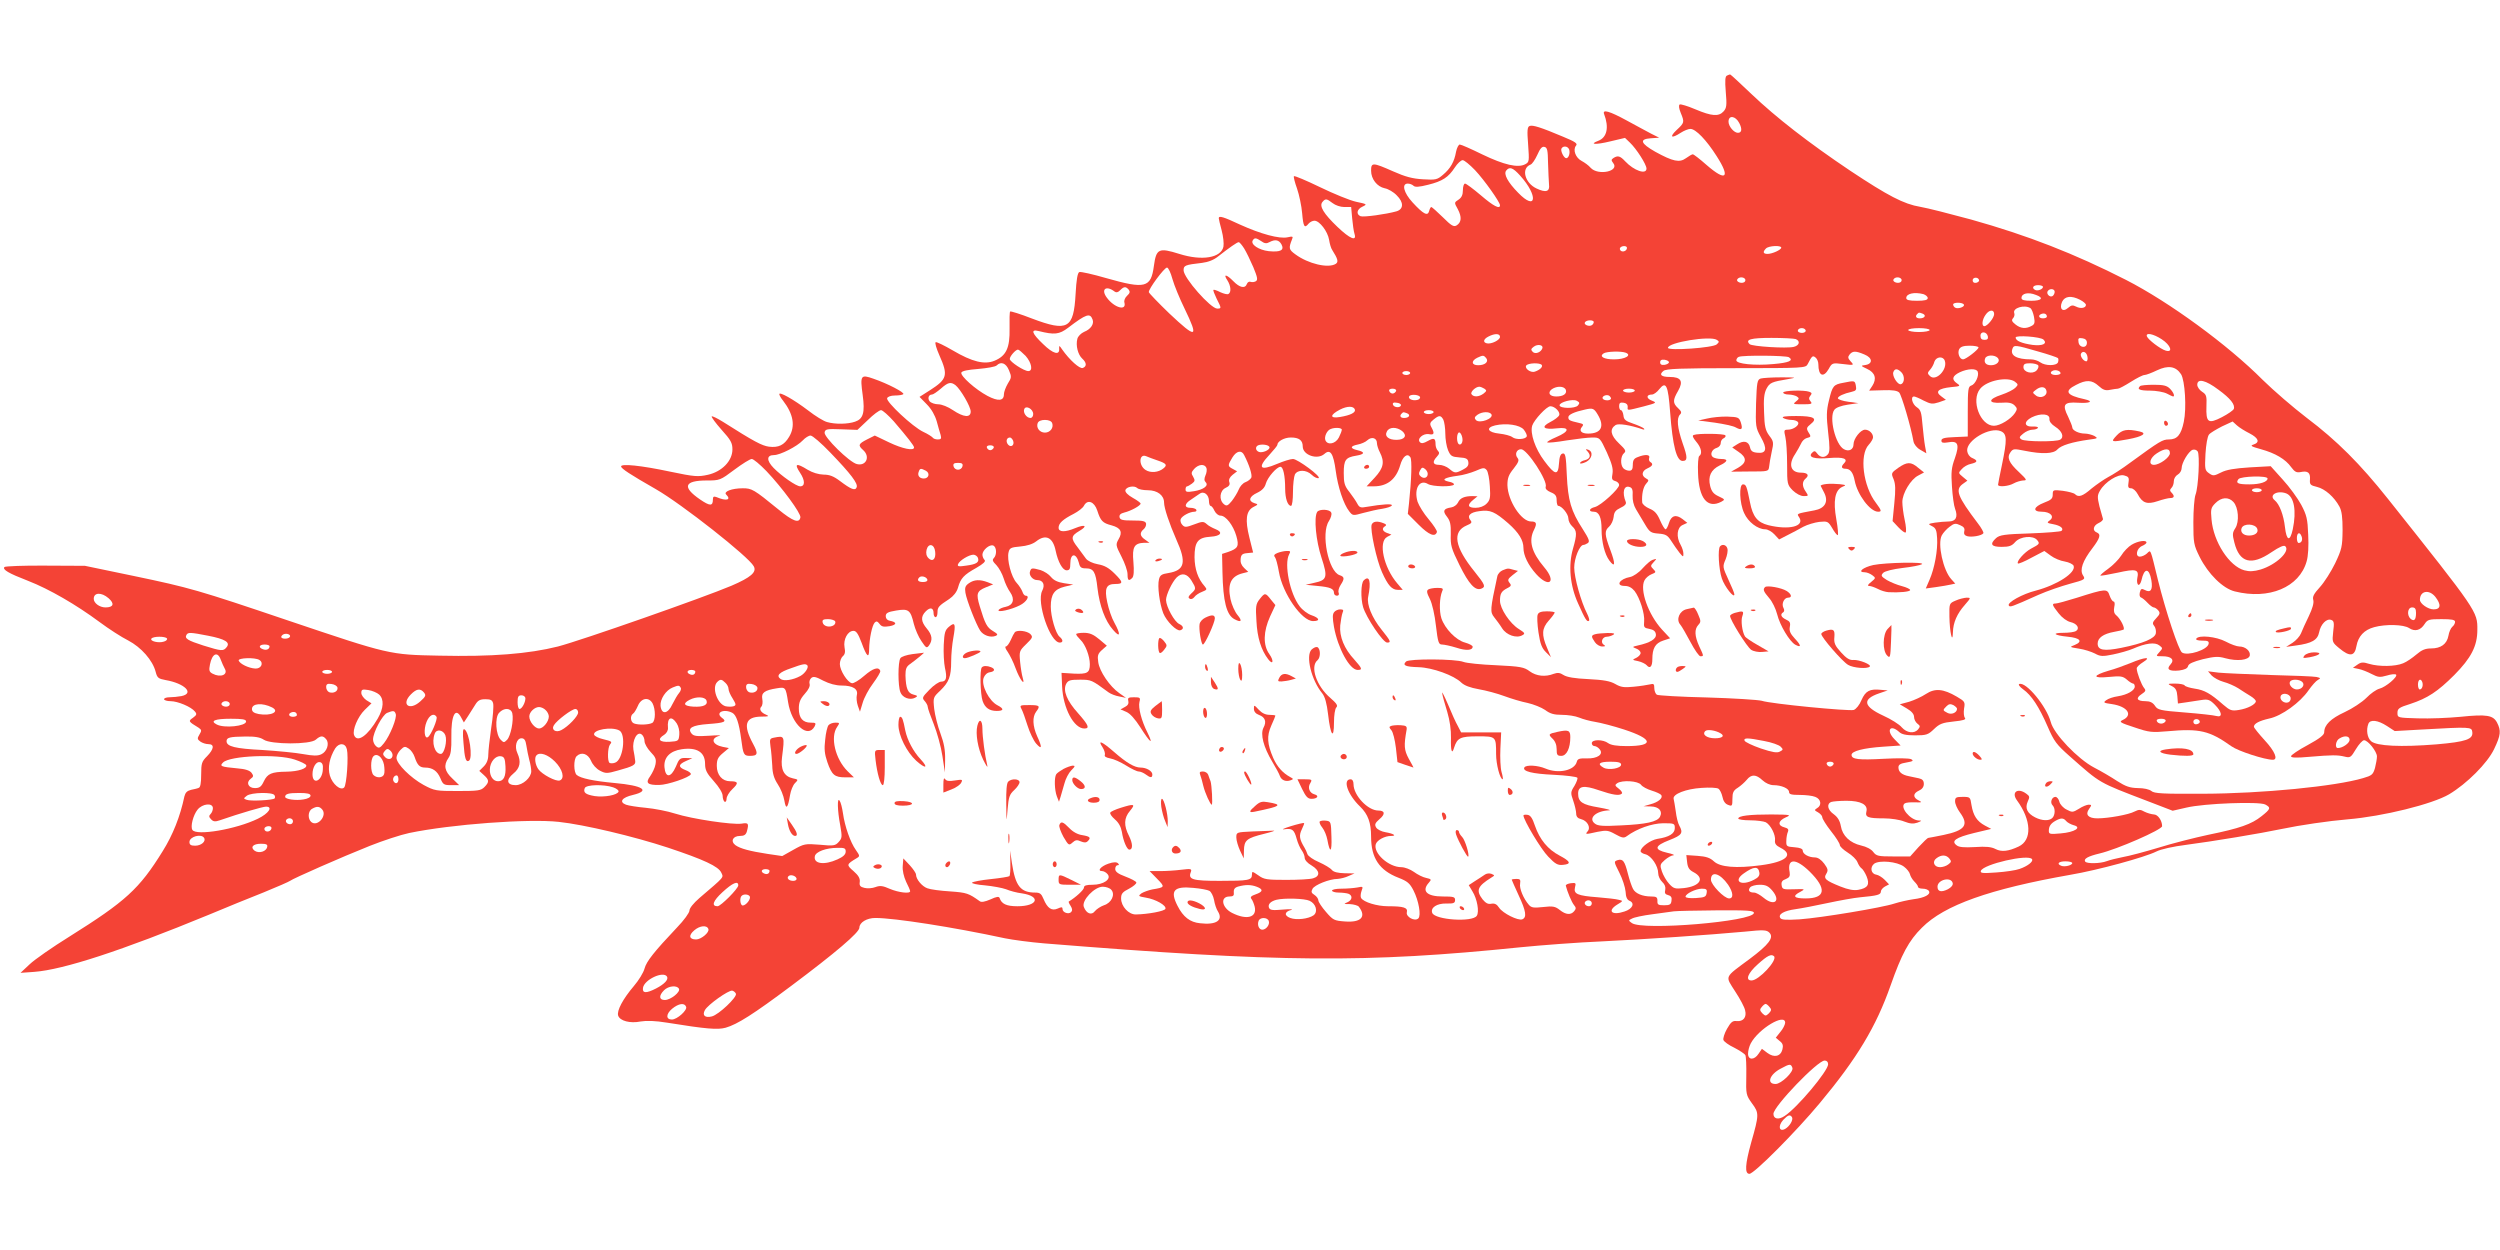 <?xml version="1.0" standalone="no"?>
<!DOCTYPE svg PUBLIC "-//W3C//DTD SVG 20010904//EN"
 "http://www.w3.org/TR/2001/REC-SVG-20010904/DTD/svg10.dtd">
<svg version="1.0" xmlns="http://www.w3.org/2000/svg"
 width="1280pt" height="640pt" viewBox="0 0 1280 640"
 preserveAspectRatio="xMidYMid meet">
<g transform="translate(0,640) scale(0.1,-0.1)"
fill="#f44336" stroke="none">
<path d="M8842 6013 c-9 -4 -11 -24 -6 -84 6 -68 4 -82 -11 -99 -25 -28 -61
-25 -144 10 -40 17 -76 28 -81 25 -6 -4 -4 -20 5 -42 20 -49 20 -51 -21 -89
-39 -37 -26 -45 21 -14 17 11 39 20 50 20 27 0 82 -57 134 -139 72 -112 49
-133 -51 -46 -34 30 -66 55 -71 55 -4 0 -20 -9 -35 -20 -33 -24 -66 -17 -157
33 -76 43 -83 65 -23 69 l43 3 -40 20 c-22 12 -79 42 -126 68 -88 48 -126 59
-116 33 26 -68 15 -120 -30 -137 -50 -19 -13 -21 61 -3 l76 18 25 -24 c33 -31
85 -112 85 -133 0 -33 -64 -11 -109 37 -26 28 -38 31 -60 17 -12 -8 -12 -12
-2 -25 36 -43 -77 -67 -115 -25 -10 12 -31 27 -46 35 -31 16 -46 57 -29 78 10
11 -3 20 -66 46 -116 49 -156 61 -171 55 -12 -4 -14 -22 -8 -95 6 -85 6 -90
-15 -101 -37 -20 -109 -3 -219 50 -57 28 -109 51 -116 51 -6 0 -15 -17 -19
-37 -9 -52 -29 -86 -67 -118 -29 -25 -37 -27 -102 -23 -54 3 -91 13 -154 41
-104 46 -112 46 -112 3 0 -43 31 -82 70 -90 17 -3 45 -19 61 -36 37 -36 36
-71 -1 -82 -53 -15 -169 -31 -184 -25 -24 10 -19 36 10 49 25 12 24 13 -33 25
-32 7 -115 41 -185 75 -70 34 -130 59 -133 56 -3 -2 4 -31 16 -64 11 -32 23
-89 26 -126 6 -70 12 -79 33 -53 7 8 20 15 30 15 26 0 68 -55 75 -98 3 -20 10
-44 16 -52 29 -46 33 -61 18 -71 -38 -24 -141 0 -207 49 -33 24 -35 31 -17 76
7 16 4 17 -23 11 -42 -9 -137 17 -243 65 -85 40 -109 47 -109 33 0 -5 7 -33
15 -63 8 -30 12 -67 9 -83 -12 -57 -109 -74 -226 -37 -105 33 -118 27 -130
-61 -15 -113 -44 -120 -244 -63 -69 20 -131 34 -138 31 -9 -4 -15 -39 -19
-113 -10 -177 -40 -194 -223 -125 -59 23 -110 39 -112 36 -3 -2 -4 -42 -3 -87
2 -99 -17 -140 -77 -165 -51 -21 -114 -6 -214 53 -43 25 -82 44 -87 42 -6 -1
3 -32 19 -68 45 -101 40 -121 -47 -177 l-55 -35 37 -38 c24 -24 42 -56 51 -87
7 -26 16 -58 20 -70 5 -19 2 -23 -14 -23 -12 0 -23 4 -26 9 -4 5 -25 19 -49
30 -55 26 -191 154 -185 172 3 8 19 14 40 14 20 0 39 3 43 7 8 8 -80 54 -153
79 -65 23 -69 18 -55 -84 12 -89 3 -122 -39 -136 -37 -13 -102 -14 -143 -2
-17 4 -61 31 -98 60 -74 56 -147 97 -147 83 0 -5 8 -20 19 -33 54 -70 64 -132
31 -186 -25 -42 -54 -56 -103 -50 -36 5 -76 26 -235 127 -29 18 -55 31 -58 28
-3 -3 20 -34 50 -68 48 -53 56 -68 56 -101 0 -59 -54 -114 -126 -130 -50 -11
-68 -10 -192 16 -150 32 -252 42 -252 27 0 -11 46 -41 177 -116 133 -76 477
-347 502 -395 17 -30 -14 -57 -114 -100 -144 -61 -766 -279 -888 -311 -151
-38 -340 -53 -607 -47 -257 5 -256 5 -775 180 -461 156 -503 168 -790 228
l-250 52 -202 1 c-111 1 -205 -3 -210 -7 -12 -13 20 -32 121 -71 108 -42 246
-122 366 -211 47 -35 112 -77 146 -94 67 -35 126 -102 141 -161 8 -31 14 -35
51 -42 98 -17 149 -68 81 -82 -17 -3 -44 -6 -60 -6 -16 0 -29 -4 -29 -10 0 -5
15 -10 33 -10 37 0 106 -29 125 -53 11 -13 9 -18 -10 -32 -25 -17 -24 -19 29
-51 16 -11 16 -15 4 -35 -12 -20 -11 -24 5 -36 10 -7 28 -13 41 -13 32 0 29
-25 -7 -62 -27 -27 -30 -36 -30 -94 0 -43 -4 -66 -13 -68 -6 -3 -24 -7 -39
-10 -20 -5 -29 -14 -34 -34 -21 -101 -59 -197 -111 -280 -120 -194 -190 -257
-477 -437 -87 -54 -179 -118 -204 -142 l-47 -44 70 5 c149 11 449 109 893 292
86 36 213 88 282 115 69 28 130 55 135 59 15 12 265 122 408 179 68 27 159 57
202 66 217 45 611 74 766 57 130 -14 383 -74 559 -132 183 -61 259 -96 273
-128 12 -26 20 -17 -112 -130 -30 -26 -51 -52 -51 -64 0 -11 -28 -50 -63 -86
-119 -126 -157 -174 -167 -211 -5 -20 -30 -61 -55 -90 -56 -66 -88 -126 -80
-151 9 -27 61 -41 115 -30 30 5 74 4 135 -6 205 -33 259 -37 300 -26 60 17
142 69 337 215 226 169 348 273 348 297 0 27 38 50 82 50 97 0 399 -47 663
-104 39 -8 129 -20 200 -26 1211 -98 1648 -101 2440 -20 110 11 297 25 415 30
226 11 549 33 734 50 95 10 111 9 125 -5 25 -25 -2 -61 -101 -135 -132 -98
-126 -84 -74 -166 25 -38 48 -81 51 -97 9 -35 -9 -58 -43 -55 -21 3 -30 -5
-50 -40 -13 -23 -21 -49 -18 -57 3 -8 27 -26 55 -39 27 -14 53 -31 57 -38 4
-6 6 -55 5 -108 -2 -93 -1 -97 29 -139 37 -50 37 -57 -4 -201 -31 -112 -34
-160 -9 -160 24 0 238 215 361 363 190 228 288 391 362 602 56 159 93 229 160
295 115 116 347 198 760 271 142 24 382 90 440 119 23 12 86 26 157 35 131 17
378 58 487 81 90 19 240 41 336 49 181 15 434 78 519 128 91 54 197 160 231
232 34 71 36 94 15 135 -20 38 -52 44 -187 30 -62 -6 -160 -10 -218 -8 -104 3
-105 3 -105 28 0 22 8 28 66 46 88 29 140 63 225 148 86 87 118 148 118 231 1
94 0 95 -457 670 -144 181 -262 299 -417 416 -68 52 -169 139 -225 194 -178
179 -479 399 -700 512 -263 134 -504 228 -793 309 -107 29 -224 59 -260 65
-85 14 -166 57 -359 185 -213 143 -379 272 -505 392 -59 56 -108 102 -110 101
-2 0 -9 -3 -16 -6z m63 -243 c16 -31 13 -50 -7 -50 -20 0 -48 33 -48 57 0 35
36 30 55 -7z m-979 -205 c1 -44 4 -93 5 -110 5 -36 -16 -43 -64 -20 -60 28
-80 103 -31 122 9 3 24 26 35 50 14 32 24 44 36 41 15 -3 18 -16 19 -83z m108
70 c6 -18 -2 -45 -15 -45 -12 0 -31 39 -24 50 9 15 32 12 39 -5z m-482 -106
c48 -51 128 -164 128 -180 0 -22 -34 -4 -98 51 -39 33 -75 60 -81 60 -6 0 -11
-15 -11 -34 0 -24 -7 -38 -22 -48 -23 -15 -23 -15 -4 -49 21 -40 19 -67 -6
-83 -15 -9 -27 -2 -71 42 -29 28 -55 52 -59 52 -3 0 -8 -9 -11 -21 -7 -27 -29
-16 -85 45 -45 49 -57 96 -24 96 10 0 23 -5 29 -11 8 -8 28 -7 75 5 73 18 104
38 137 89 13 20 31 37 40 37 8 0 36 -23 63 -51z m231 -28 c94 -104 84 -185
-10 -88 -53 54 -76 96 -61 114 17 21 34 15 71 -26z m-960 -141 c14 -11 40 -20
60 -20 l35 0 5 -57 c3 -32 8 -68 12 -80 13 -41 -23 -26 -87 35 -71 68 -95 107
-77 128 15 18 21 18 52 -6z m-365 -195 c16 -12 27 -13 41 -5 30 16 49 12 62
-11 16 -30 -4 -41 -65 -35 -52 6 -94 35 -82 55 9 15 17 14 44 -4z m-88 -37
c11 -18 32 -61 47 -96 21 -51 24 -65 13 -72 -7 -4 -19 -6 -27 -3 -7 3 -16 -2
-19 -11 -9 -25 -37 -19 -69 14 -35 36 -54 39 -31 5 18 -28 21 -61 6 -70 -6 -4
-24 1 -42 9 -17 9 -33 14 -35 12 -3 -2 5 -22 16 -45 25 -49 26 -51 3 -51 -33
0 -172 157 -172 196 0 25 7 28 94 38 32 4 61 15 84 34 56 44 96 72 104 72 5 0
17 -15 28 -32z m1960 3 c0 -14 -18 -23 -30 -16 -6 4 -8 11 -5 16 8 12 35 12
35 0z m790 1 c0 -11 -46 -32 -70 -32 -23 0 -26 10 -8 28 14 14 78 17 78 4z
m-3117 -161 c9 -32 37 -100 62 -151 74 -153 62 -157 -79 -24 -55 53 -102 102
-104 108 -3 15 79 126 93 126 7 0 19 -26 28 -59z m2932 0 c3 -5 1 -13 -5 -16
-15 -9 -43 3 -35 15 8 13 32 13 40 1z m800 0 c3 -5 1 -13 -5 -16 -15 -9 -43 3
-35 15 8 13 32 13 40 1z m398 -6 c1 -5 -6 -11 -15 -13 -11 -2 -18 3 -18 13 0
17 30 18 33 0z m327 -34 c0 -12 -29 -23 -41 -15 -18 10 -9 24 16 24 14 0 25
-4 25 -9z m-4753 -24 c8 -6 18 -4 28 7 20 20 29 20 44 3 8 -11 6 -18 -8 -31
-11 -10 -17 -25 -14 -35 12 -45 -52 -27 -90 25 -32 43 -4 65 40 31z m4813 -1
c0 -8 -5 -18 -11 -22 -14 -8 -33 11 -25 25 10 16 36 13 36 -3z m-672 -12 c12
-4 22 -13 22 -20 0 -10 -15 -14 -55 -14 -41 0 -55 4 -55 14 0 23 41 32 88 20z
m576 -4 c42 -15 30 -30 -24 -30 -36 0 -50 4 -50 14 0 24 34 32 74 16z m226
-25 c17 -9 30 -20 30 -26 0 -16 -27 -21 -50 -9 -18 9 -25 8 -41 -6 -28 -25
-47 -5 -31 31 14 29 47 33 92 10z m-595 -24 c7 -12 -31 -25 -45 -16 -5 3 -10
10 -10 16 0 12 47 12 55 0z m341 -19 c6 -4 14 -24 18 -44 6 -31 3 -39 -13 -47
-29 -16 -56 -13 -82 8 -19 15 -21 22 -12 32 6 6 9 18 6 26 -10 26 53 45 83 25z
m-186 -30 c0 -20 -35 -62 -50 -62 -15 0 -12 33 6 58 18 27 44 29 44 4z m-366
2 c20 -8 11 -24 -15 -24 -19 0 -25 11 -12 23 8 8 8 8 27 1z m636 -15 c0 -5 -9
-9 -20 -9 -22 0 -27 16 -7 23 15 5 27 -1 27 -14z m-4886 -15 c9 -23 -10 -50
-43 -63 -16 -7 -32 -23 -35 -36 -9 -34 3 -81 25 -101 23 -21 24 -40 3 -48 -16
-6 -68 41 -106 95 -14 21 -16 22 -15 4 3 -36 -31 -27 -82 23 -58 55 -66 78
-23 67 80 -20 105 -18 151 17 93 71 112 77 125 42z m2566 -13 c0 -6 -5 -13
-10 -16 -15 -9 -43 3 -35 15 8 13 45 13 45 1z m1084 -40 c7 -11 -14 -20 -31
-13 -7 2 -10 8 -7 13 7 12 31 12 38 0z m636 -1 c0 -5 -25 -10 -55 -10 -30 0
-55 5 -55 10 0 6 25 10 55 10 30 0 55 -4 55 -10z m298 -33 c2 -12 -3 -17 -17
-17 -15 0 -21 6 -21 21 0 25 33 22 38 -4z m-2498 -2 c0 -16 -44 -38 -67 -33
-22 5 -18 22 8 35 33 17 59 16 59 -2z m3388 -12 c46 -30 60 -70 20 -58 -27 8
-90 56 -96 73 -7 21 33 13 76 -15z m-605 -2 c21 -21 -5 -33 -56 -27 -56 8 -87
21 -87 38 0 13 128 4 143 -11z m-1673 -1 c13 -8 13 -11 0 -23 -18 -18 -250
-34 -250 -18 0 28 216 63 250 41z m404 4 c25 -10 19 -33 -10 -40 -36 -9 -214
2 -226 14 -24 24 6 32 112 32 59 0 115 -3 124 -6z m1491 -19 c0 -30 -39 -27
-43 3 -3 20 0 23 20 20 15 -2 23 -10 23 -23z m-2788 -28 c-7 -21 -36 -32 -49
-19 -11 11 -10 16 5 27 20 15 50 9 44 -8z m2233 4 c0 -11 -65 -61 -79 -61 -18
0 -30 33 -20 52 7 13 22 18 54 18 25 0 45 -4 45 -9z m303 -20 c54 -15 100 -31
103 -34 4 -3 4 -13 1 -22 -8 -19 -65 -19 -91 0 -11 8 -32 15 -47 15 -74 0
-109 20 -95 55 7 20 16 19 129 -14z m-5182 -23 c31 -35 39 -78 14 -78 -22 0
-95 48 -95 62 0 14 30 48 42 48 5 0 22 -15 39 -32z m3073 16 c33 -13 -4 -34
-60 -34 -53 0 -78 15 -53 31 16 10 90 12 113 3z m1222 -9 c42 -17 44 -48 4
-54 -24 -3 -24 -4 10 -20 41 -19 50 -50 26 -87 l-16 -24 70 2 c51 2 74 -2 84
-12 12 -13 60 -175 73 -250 3 -15 17 -33 35 -43 l31 -18 -7 38 c-4 21 -9 71
-13 110 -5 62 -9 75 -29 88 -23 15 -34 55 -14 55 5 0 27 -9 49 -21 36 -18 45
-19 77 -9 l37 13 -24 18 c-33 24 -15 40 51 47 47 4 49 6 30 19 -29 20 -25 38
14 57 41 19 85 21 92 3 8 -21 -13 -65 -33 -71 -16 -5 -18 -19 -18 -133 l0
-128 -67 -3 c-53 -2 -68 -6 -68 -18 0 -11 8 -13 33 -9 52 10 61 -9 36 -81 -18
-49 -20 -73 -15 -145 3 -48 10 -99 16 -114 16 -42 4 -65 -33 -65 -18 0 -49 -3
-70 -6 -36 -6 -37 -7 -15 -18 19 -9 24 -21 26 -61 4 -61 -13 -155 -39 -214
l-19 -44 52 7 c29 4 63 10 76 13 l23 5 -20 22 c-42 45 -72 182 -49 225 7 13
25 33 40 44 23 18 31 19 54 8 19 -8 25 -17 21 -31 -3 -13 1 -21 14 -25 22 -7
76 2 84 15 2 4 -10 27 -28 50 -106 140 -119 174 -75 204 l21 15 -24 20 c-23
19 -23 20 -5 39 10 12 31 24 47 27 35 8 37 17 7 30 -14 6 -24 20 -26 36 -6 54
117 126 173 101 31 -14 32 -42 5 -172 -11 -52 -20 -98 -20 -102 0 -13 54 -8
80 7 14 8 36 14 48 15 22 0 20 4 -21 43 -52 48 -63 75 -43 102 13 18 18 18 73
7 89 -18 147 -16 167 7 19 21 76 38 161 50 46 6 48 7 28 19 -12 6 -34 12 -48
12 -31 0 -65 16 -65 32 0 6 -10 30 -21 54 -32 63 -22 77 51 72 61 -4 82 7 33
18 -94 20 -106 42 -44 73 53 28 82 26 116 -5 22 -20 35 -25 58 -20 16 3 35 6
41 6 6 0 36 16 66 35 30 19 61 35 70 35 8 0 37 11 64 24 57 27 96 21 123 -20
20 -32 29 -174 14 -244 -14 -67 -34 -90 -76 -90 -33 0 -46 -8 -197 -118 -40
-30 -91 -63 -113 -74 -22 -12 -60 -38 -86 -59 -46 -40 -67 -47 -85 -29 -6 6
-34 13 -62 17 -50 6 -52 5 -52 -19 0 -21 -8 -28 -45 -42 -54 -21 -60 -46 -11
-46 44 0 67 -25 41 -44 -17 -12 -15 -14 18 -20 37 -7 55 -22 42 -34 -4 -4 -76
-10 -160 -13 -131 -4 -157 -8 -175 -24 -34 -31 -25 -45 28 -45 39 0 53 5 70
25 26 29 91 35 112 10 15 -18 13 -21 -31 -44 -34 -18 -77 -67 -67 -76 2 -3 34
10 70 30 l65 34 33 -24 c17 -13 50 -27 72 -30 22 -4 42 -14 45 -22 13 -35 -84
-98 -194 -127 -68 -17 -147 -61 -138 -76 6 -10 11 -9 151 54 45 20 118 45 162
57 78 21 80 23 67 43 -18 28 -2 74 48 139 40 53 45 72 22 81 -23 9 -18 35 10
48 14 6 24 16 22 22 -2 6 -10 35 -18 64 -11 47 -11 56 3 80 26 45 92 86 123
78 23 -6 27 -11 23 -36 -4 -24 -1 -30 13 -30 10 0 25 -13 34 -30 24 -46 48
-54 102 -36 26 9 55 16 65 16 21 0 23 11 6 28 -9 9 -9 15 0 24 7 7 12 22 12
35 0 12 9 27 20 33 11 6 20 21 20 33 0 27 35 86 56 94 9 3 20 0 26 -8 12 -17
4 -184 -11 -222 -6 -16 -11 -79 -11 -141 0 -107 2 -116 32 -177 44 -88 119
-162 180 -177 175 -44 331 21 368 154 8 26 11 80 8 136 -3 81 -8 101 -36 154
-18 33 -60 91 -94 128 l-62 69 -108 -6 c-78 -5 -119 -12 -146 -26 -36 -18 -41
-19 -62 -4 -21 15 -22 21 -18 99 3 48 10 89 18 99 7 9 38 27 67 42 l54 25 22
-20 c12 -11 41 -29 65 -41 46 -24 54 -46 20 -57 -19 -6 -12 -10 38 -24 73 -20
126 -51 155 -92 18 -24 27 -29 48 -25 37 8 51 -3 48 -38 -2 -26 2 -30 36 -38
41 -10 88 -51 115 -101 12 -23 16 -54 16 -121 -1 -84 -4 -97 -38 -169 -21 -43
-56 -98 -78 -122 -31 -34 -39 -49 -34 -66 4 -15 -4 -43 -23 -83 -16 -33 -34
-72 -40 -88 -6 -15 -25 -36 -43 -48 l-33 -21 50 7 c82 11 111 28 119 68 8 41
38 72 62 63 14 -5 16 -15 10 -60 -6 -54 -5 -55 31 -85 54 -45 79 -42 88 11 9
50 39 83 91 97 58 16 151 14 179 -5 29 -19 58 -12 79 21 15 23 23 25 86 25 53
0 70 -3 70 -14 0 -7 -6 -19 -14 -25 -8 -7 -17 -27 -20 -46 -8 -43 -39 -65 -89
-65 -30 0 -48 -8 -75 -31 -20 -17 -50 -38 -68 -45 -40 -17 -123 -18 -174 -3
-31 10 -42 9 -60 -4 l-23 -16 29 -6 c16 -3 46 -15 67 -26 33 -17 42 -18 77 -8
22 7 43 9 48 5 10 -11 -53 -64 -85 -72 -16 -4 -46 -25 -67 -47 -22 -22 -72
-55 -111 -73 -72 -33 -105 -66 -105 -103 0 -14 -23 -32 -85 -66 -47 -25 -85
-51 -85 -57 0 -8 27 -9 93 -3 118 10 145 10 182 1 28 -7 32 -4 57 38 15 25 34
46 42 46 20 0 66 -58 66 -83 0 -12 -5 -39 -10 -59 -10 -34 -16 -39 -61 -52
-141 -42 -515 -79 -820 -80 -205 -1 -249 1 -264 14 -11 9 -39 15 -69 15 -41 1
-62 8 -106 36 -30 20 -83 51 -118 69 -84 44 -207 173 -222 233 -22 81 -126
207 -161 195 -7 -2 1 -14 19 -27 43 -30 82 -90 126 -191 33 -76 45 -92 114
-153 160 -141 143 -131 396 -228 l130 -50 70 16 c92 22 373 32 404 16 30 -16
28 -23 -19 -60 -51 -41 -111 -62 -272 -95 -70 -15 -185 -44 -255 -66 -70 -21
-152 -43 -182 -48 -30 -6 -68 -15 -83 -21 -34 -13 -104 -14 -111 -2 -9 14 15
27 73 41 90 21 321 122 321 140 0 29 -22 60 -42 60 -13 1 -34 7 -48 14 -21 12
-29 12 -51 1 -29 -16 -135 -35 -190 -35 -47 0 -64 19 -43 48 14 20 14 22 -2
22 -9 0 -32 -9 -50 -21 -31 -19 -35 -19 -63 -4 -17 8 -34 27 -37 40 -3 14 -13
25 -20 25 -19 0 -29 -29 -15 -43 15 -15 14 -50 -1 -65 -16 -16 -53 -15 -88 3
-41 21 -53 47 -38 81 11 23 10 28 -7 40 -44 33 -79 8 -48 -34 74 -101 78 -203
9 -236 -53 -25 -88 -29 -119 -13 -21 11 -49 14 -105 10 -56 -3 -82 -1 -94 9
-30 22 -5 40 89 63 l88 21 -32 17 c-41 22 -60 51 -69 105 -6 41 -7 42 -45 42
-34 0 -39 -3 -39 -23 0 -13 11 -38 25 -57 47 -64 26 -92 -84 -115 -40 -8 -75
-15 -78 -15 -4 0 -26 -21 -50 -47 l-43 -48 -86 0 c-77 0 -87 2 -103 23 -10 14
-35 27 -62 33 -57 13 -96 50 -104 100 -5 27 -16 45 -36 60 -32 22 -38 53 -13
63 9 3 44 6 78 6 74 0 111 -20 102 -55 -7 -29 7 -35 90 -35 35 0 82 -7 103
-16 31 -12 47 -13 68 -6 23 9 25 11 7 11 -44 2 -100 70 -71 88 6 4 29 6 52 5
36 -1 38 0 18 10 -30 15 -29 36 2 50 16 7 25 19 25 34 0 17 -7 25 -25 29 -14
3 -37 8 -52 11 -36 7 -53 22 -53 45 0 14 10 20 41 25 34 6 38 9 24 17 -11 5
-66 6 -140 2 -129 -7 -165 -3 -165 20 0 19 59 35 163 42 l88 6 -32 33 c-43 44
-22 78 24 37 13 -13 36 -18 82 -18 58 0 67 3 97 32 28 27 43 33 101 39 50 5
65 10 57 19 -5 6 -7 27 -4 47 6 34 4 37 -37 61 -70 41 -112 44 -158 14 -21
-14 -60 -32 -86 -40 l-48 -13 37 -22 c24 -14 36 -29 36 -43 0 -12 8 -27 17
-34 15 -11 15 -15 4 -29 -20 -24 -58 -19 -84 10 -12 15 -55 42 -95 60 -102 47
-109 84 -21 114 l44 15 -34 3 c-58 6 -79 -5 -100 -52 -10 -25 -28 -47 -40 -51
-25 -7 -422 31 -471 47 -19 5 -145 13 -280 17 -135 3 -251 10 -257 14 -7 5
-13 20 -13 34 0 21 -3 24 -22 19 -13 -3 -50 -9 -83 -12 -49 -5 -66 -3 -95 14
-26 15 -60 21 -138 25 -69 3 -110 10 -127 21 -18 12 -30 13 -50 6 -43 -17 -89
-12 -123 13 -28 21 -46 25 -172 31 -76 3 -152 11 -167 17 -41 16 -279 17 -294
2 -20 -20 -3 -27 64 -29 71 -2 182 -42 219 -79 16 -15 45 -26 90 -34 36 -6 95
-22 130 -35 35 -13 88 -29 119 -35 31 -7 71 -23 90 -36 25 -19 45 -25 86 -25
30 0 69 -6 88 -14 19 -8 56 -18 82 -22 26 -4 93 -21 148 -39 150 -49 156 -85
14 -85 -51 0 -81 5 -95 15 -26 20 -84 20 -84 0 0 -8 6 -15 14 -15 7 0 19 -7
26 -16 22 -26 -11 -49 -66 -47 -38 1 -47 -2 -51 -18 -12 -44 -94 -62 -160 -34
-40 17 -99 20 -108 6 -12 -20 40 -33 151 -38 63 -3 117 -10 120 -15 3 -4 -4
-23 -15 -42 -20 -31 -20 -36 -6 -76 8 -23 15 -53 15 -65 0 -16 8 -25 25 -29
32 -8 51 -42 34 -62 -14 -17 -13 -17 50 -3 46 9 55 8 91 -12 34 -19 44 -21 58
-11 54 40 130 66 187 67 57 0 60 -1 60 -25 0 -28 -29 -46 -89 -55 -36 -6 -86
-43 -86 -63 0 -6 11 -13 25 -16 30 -8 65 -60 65 -97 0 -14 9 -34 21 -45 13
-12 18 -26 15 -40 -4 -16 -1 -23 15 -27 15 -4 20 -12 17 -29 -2 -19 -9 -23
-38 -23 -30 0 -35 3 -34 23 0 18 -5 22 -32 22 -44 0 -81 15 -93 39 -6 11 -18
45 -26 77 -17 67 -26 78 -53 70 -20 -7 -19 -8 9 -64 16 -31 30 -75 32 -97 1
-28 8 -42 20 -47 29 -12 16 -42 -26 -55 -65 -22 -90 3 -36 36 30 18 30 19 7
24 -13 4 -61 9 -108 13 -105 8 -124 17 -116 51 6 22 4 24 -21 21 -15 -2 -27
-7 -26 -13 7 -29 30 -85 42 -99 11 -13 11 -19 1 -31 -17 -21 -43 -19 -74 6
-23 18 -35 21 -85 15 -48 -5 -60 -4 -73 11 -28 32 -50 85 -45 109 3 20 0 24
-19 24 -13 0 -24 -2 -24 -4 0 -2 16 -37 35 -79 39 -83 43 -114 19 -124 -22 -8
-100 31 -119 60 -11 17 -22 23 -39 20 -17 -4 -29 3 -45 22 -35 46 -27 67 45
112 18 11 18 11 0 19 -11 4 -26 2 -35 -5 -9 -6 -31 -21 -49 -32 l-32 -21 19
-32 c24 -38 36 -105 22 -125 -22 -34 -214 -21 -228 15 -10 27 24 49 72 48 37
-1 45 2 45 18 0 16 -8 18 -63 18 -82 0 -110 28 -71 71 14 16 13 18 -14 24 -16
3 -44 17 -63 31 -18 13 -47 24 -64 24 -65 0 -145 72 -131 118 7 21 46 42 78
42 32 0 13 12 -28 19 -20 3 -42 14 -48 24 -9 15 -6 23 17 43 31 26 28 44 -6
44 -54 0 -127 78 -127 135 0 16 -6 25 -15 25 -42 0 -15 -79 49 -140 40 -39 56
-82 56 -154 0 -109 42 -172 140 -210 46 -18 58 -28 77 -65 27 -53 40 -128 25
-143 -18 -18 -65 8 -59 31 6 24 -16 31 -96 31 -57 0 -125 21 -138 42 -4 6 -3
22 2 36 9 24 8 24 -22 18 -17 -3 -53 -6 -80 -6 -27 0 -49 -4 -49 -10 0 -5 15
-10 34 -10 19 0 41 -3 50 -6 23 -9 20 -33 -6 -44 -20 -8 -19 -9 13 -9 20 -1
41 -7 46 -13 40 -52 12 -82 -70 -76 -56 4 -62 7 -98 49 -21 24 -39 51 -39 59
0 8 -9 21 -20 28 -16 10 -18 16 -10 31 10 20 87 51 129 51 14 1 40 7 56 15
l30 13 -51 1 c-34 1 -56 6 -65 17 -7 9 -37 27 -66 40 -29 12 -56 31 -59 41 -3
10 -10 25 -15 33 -26 43 -29 62 -14 93 8 17 14 32 12 33 -2 2 -32 -5 -68 -16
-35 -11 -50 -18 -34 -16 41 6 51 -1 64 -49 6 -22 18 -49 26 -59 8 -11 15 -28
15 -38 0 -11 15 -28 35 -39 43 -26 46 -55 8 -66 -16 -5 -77 -8 -138 -8 -99 0
-113 2 -142 23 -32 22 -33 22 -33 4 0 -29 -17 -32 -165 -32 -140 0 -163 7
-148 45 6 17 1 18 -48 12 -30 -4 -79 -7 -109 -7 l-54 0 39 -40 c41 -42 40 -43
-26 -54 -19 -4 -44 -13 -55 -20 -18 -14 -16 -15 23 -22 50 -8 106 -40 100 -57
-3 -12 -90 -28 -151 -29 -37 -1 -76 41 -76 82 0 24 7 33 41 50 22 12 39 26 37
32 -2 6 -27 19 -56 30 -38 14 -52 25 -52 39 0 10 5 19 12 19 8 0 9 3 2 10 -7
7 -23 7 -49 -2 -38 -13 -60 -38 -32 -38 8 0 21 -7 28 -16 21 -25 -21 -54 -77
-54 -32 0 -44 -4 -44 -14 0 -12 -43 -51 -78 -72 -2 -1 2 -11 10 -23 9 -14 9
-24 2 -31 -13 -13 -44 -2 -44 16 0 11 -5 11 -25 2 -30 -13 -52 1 -72 49 -11
27 -19 33 -42 33 -76 0 -102 33 -120 151 l-9 64 1 -62 c1 -34 -1 -65 -5 -69
-4 -3 -46 -10 -95 -15 -48 -5 -91 -13 -96 -18 -4 -4 25 -11 66 -14 40 -4 89
-13 108 -20 19 -8 55 -18 81 -21 100 -15 82 -66 -23 -66 -56 0 -81 12 -91 42
-3 9 -15 8 -47 -7 -28 -12 -47 -16 -55 -9 -56 40 -66 44 -151 50 -50 3 -102
10 -117 16 -28 10 -58 47 -58 70 0 8 -15 29 -32 48 l-33 35 -3 -38 c-2 -24 5
-54 17 -81 12 -23 21 -45 21 -49 0 -14 -59 -7 -104 12 -36 16 -50 18 -74 9
-15 -6 -41 -8 -56 -4 -22 5 -27 12 -24 31 2 18 -7 33 -32 55 -37 32 -37 34 16
66 17 10 17 12 -4 42 -28 39 -57 122 -66 188 -4 27 -11 56 -17 64 -13 22 -12
-48 3 -126 10 -58 10 -65 -8 -85 -17 -19 -26 -21 -97 -14 -75 6 -80 5 -135
-26 l-57 -32 -75 11 c-91 14 -140 27 -165 45 -26 20 -13 47 24 47 21 0 30 6
35 23 11 41 8 46 -27 40 -47 -7 -254 24 -339 51 -40 13 -108 26 -151 30 -43 4
-89 11 -102 16 -37 14 -21 37 36 50 91 22 51 48 -94 61 -108 10 -174 24 -194
41 -16 13 -17 80 -1 96 24 24 58 14 74 -23 8 -20 27 -41 46 -51 29 -15 36 -15
92 1 80 22 92 29 88 51 -1 11 -5 36 -9 56 -7 48 20 97 43 77 8 -6 14 -21 14
-34 0 -12 14 -37 31 -55 26 -27 30 -37 25 -64 -3 -17 -16 -44 -27 -60 -26 -35
-14 -46 46 -45 42 0 157 39 162 55 2 5 -10 15 -27 21 -39 15 -38 29 3 47 l32
14 -33 1 c-30 1 -35 -3 -52 -45 -25 -57 -53 -58 -58 -2 -4 50 28 83 89 92 77
11 119 -15 119 -75 0 -31 8 -48 45 -89 27 -30 45 -60 45 -75 0 -13 5 -27 10
-30 5 -3 10 4 10 15 0 12 13 34 30 50 33 31 30 40 -12 40 -40 0 -68 32 -68 79
0 32 6 44 31 65 l31 26 -31 6 c-55 11 -65 45 -16 57 11 3 -14 3 -55 0 -62 -4
-78 -2 -89 11 -23 28 2 43 85 49 84 6 98 12 70 32 -36 27 11 48 54 25 20 -11
34 -52 45 -135 10 -78 13 -85 45 -85 40 0 43 11 16 61 -53 98 -41 139 42 140
37 0 42 2 26 9 -28 11 -39 29 -26 42 6 6 8 23 5 39 -6 32 11 45 75 55 44 7 45
6 57 -71 18 -114 101 -189 136 -124 8 17 6 19 -20 19 -41 0 -61 24 -61 72 0
31 7 49 30 75 20 22 29 41 25 52 -3 10 1 23 9 30 11 9 24 6 61 -14 32 -16 64
-25 95 -25 57 0 85 -18 77 -49 -3 -12 -1 -36 5 -54 l11 -31 14 46 c7 25 31 70
53 99 22 30 39 58 37 64 -8 23 -37 14 -82 -25 -26 -23 -55 -40 -63 -38 -23 4
-62 66 -62 98 0 15 7 33 15 40 11 9 14 22 9 46 -7 40 16 84 46 84 14 0 24 -15
41 -60 27 -74 39 -84 39 -33 1 53 15 122 29 136 8 8 14 6 24 -7 11 -15 21 -17
52 -12 38 7 38 21 0 28 -12 2 -20 11 -20 23 0 16 10 22 53 29 64 11 74 3 91
-69 7 -27 24 -67 39 -88 24 -36 27 -37 39 -21 19 27 16 53 -12 86 -30 36 -32
61 -5 88 23 23 40 19 40 -11 0 -10 5 -19 10 -19 6 0 10 11 10 25 0 26 6 33 60
68 22 15 38 35 45 58 13 48 30 66 93 101 38 22 50 34 43 41 -6 6 -11 18 -11
27 0 23 36 54 55 47 18 -7 20 -48 3 -65 -9 -9 -5 -17 14 -36 13 -14 30 -45 37
-68 7 -24 22 -55 33 -70 25 -36 16 -67 -23 -75 -16 -3 -32 -10 -36 -16 -9 -15
64 1 109 24 34 17 53 49 29 49 -5 0 -13 9 -16 20 -4 11 -17 32 -30 46 -27 29
-51 119 -41 157 5 21 12 25 60 29 34 3 63 12 81 26 49 39 86 21 100 -48 12
-58 36 -100 56 -100 15 0 19 7 19 34 0 55 30 57 44 4 5 -23 12 -28 35 -28 40
0 51 -17 60 -101 11 -91 39 -168 80 -214 37 -43 40 -24 7 36 -14 24 -30 72
-37 106 -15 71 -5 93 41 93 42 0 41 9 -2 52 -31 31 -53 43 -87 49 -27 5 -52
17 -61 29 -8 11 -27 37 -42 57 -37 47 -35 59 9 85 44 26 29 35 -22 14 -52 -22
-85 -21 -85 2 0 23 22 43 77 71 23 12 47 30 53 42 18 34 53 21 68 -25 17 -53
27 -64 74 -76 47 -13 57 -34 35 -71 -15 -27 -15 -31 15 -89 17 -33 31 -73 31
-90 0 -32 6 -37 24 -19 8 8 10 35 6 82 -7 77 4 96 56 98 l26 0 -22 16 c-27 18
-29 35 -8 53 9 7 14 20 13 29 -3 13 -17 16 -68 16 -53 0 -65 3 -68 17 -2 12 5
19 25 24 33 8 83 35 83 46 0 3 -18 17 -40 29 -25 14 -40 29 -38 39 4 18 46 26
61 11 6 -6 30 -11 54 -11 49 0 83 -26 83 -63 0 -28 27 -108 63 -190 53 -117
43 -157 -41 -171 -34 -5 -43 -11 -48 -32 -9 -35 3 -125 22 -174 17 -42 69 -93
87 -87 20 6 17 22 -5 32 -25 11 -67 88 -68 123 0 26 31 92 55 116 26 25 53 19
75 -16 25 -41 25 -43 -1 -67 -15 -14 -17 -21 -8 -26 7 -5 17 -1 24 8 6 9 24
21 40 27 25 10 26 12 13 28 -35 39 -51 88 -52 149 0 79 17 101 82 105 53 3 66
23 25 39 -15 6 -36 17 -45 26 -16 14 -22 14 -64 -2 -40 -15 -48 -16 -60 -3 -8
8 -12 21 -9 30 7 17 47 38 71 38 8 0 12 5 9 10 -3 6 -17 10 -31 10 -32 0 -30
21 4 42 15 10 34 23 44 30 22 16 48 -5 48 -38 0 -13 4 -24 8 -24 5 0 14 -11
20 -25 7 -14 20 -25 31 -25 27 0 65 -49 81 -104 15 -53 9 -64 -42 -82 l-31
-10 2 -94 c3 -149 21 -219 61 -240 35 -19 42 -10 17 20 -14 16 -31 54 -37 83
-16 78 3 117 63 132 l28 7 -21 20 c-14 13 -20 29 -18 46 2 22 9 28 34 30 l30
3 -19 76 c-23 92 -17 137 20 157 26 13 26 14 5 20 -33 11 -26 34 15 53 25 12
39 27 44 47 9 32 56 86 75 86 14 0 24 -46 24 -112 0 -50 13 -88 30 -88 6 0 10
32 10 71 0 39 5 79 10 90 14 25 58 25 86 -2 12 -12 28 -19 35 -17 17 6 -107
98 -131 98 -12 0 -48 -11 -81 -25 -89 -38 -103 -21 -39 47 22 24 40 46 40 50
0 18 35 38 69 38 42 0 61 -14 61 -46 0 -44 75 -70 111 -38 30 27 46 3 58 -87
11 -83 40 -170 69 -207 18 -23 19 -23 73 -8 30 8 73 18 96 21 24 4 46 11 49
17 6 10 -47 7 -128 -7 -31 -6 -38 -4 -49 17 -6 12 -25 39 -40 59 -25 31 -29
46 -29 97 0 67 9 80 64 89 44 7 46 19 6 28 -39 9 -38 21 2 29 17 3 40 13 49
22 22 20 49 12 49 -15 0 -10 7 -32 15 -47 25 -49 19 -80 -26 -129 l-42 -45 37
0 c69 0 114 36 135 108 13 46 37 64 52 41 9 -13 6 -114 -7 -237 l-6 -53 56
-56 c52 -52 84 -65 93 -37 2 6 -17 35 -42 65 -25 29 -50 70 -57 90 -20 67 10
117 53 91 22 -14 125 -16 133 -3 3 5 -9 12 -27 15 -41 9 -22 21 46 30 27 3 68
15 92 25 39 17 45 18 57 4 7 -9 14 -46 16 -83 4 -59 1 -71 -17 -89 -13 -13
-34 -21 -56 -21 -40 0 -45 14 -12 41 l22 18 -25 1 c-42 0 -65 -10 -75 -33 -6
-12 -21 -23 -35 -25 -39 -6 -45 -18 -22 -47 17 -22 21 -39 20 -90 -2 -57 2
-72 45 -159 48 -97 80 -132 111 -120 24 9 20 20 -34 87 -103 127 -116 205 -40
237 24 10 28 15 19 26 -19 23 -3 41 46 47 55 8 79 -3 148 -63 53 -47 77 -86
77 -125 0 -39 24 -88 65 -134 67 -74 106 -41 41 35 -65 77 -81 136 -51 193 15
31 12 41 -16 41 -50 0 -119 106 -121 186 0 36 6 53 32 85 25 32 29 43 20 54
-16 19 -5 45 18 45 31 0 138 -163 126 -193 -3 -9 6 -19 25 -27 25 -10 31 -19
31 -41 0 -16 4 -29 8 -29 18 0 52 -42 52 -64 0 -13 9 -31 20 -41 24 -22 25
-40 4 -113 -25 -86 -16 -190 26 -282 36 -81 46 -97 56 -88 3 3 -2 20 -10 36
-31 60 -66 185 -66 236 0 48 28 116 47 116 5 0 14 4 22 9 12 8 7 21 -26 73
-59 91 -75 145 -81 276 -4 97 -7 113 -21 110 -11 -2 -17 -16 -19 -51 -4 -63
-20 -61 -75 13 -47 62 -74 142 -62 181 10 30 74 99 93 99 23 0 52 -30 45 -46
-3 -8 -24 -24 -46 -35 -50 -26 -34 -40 35 -32 67 8 65 -16 -4 -45 -28 -12 -49
-24 -46 -27 3 -3 47 1 99 10 52 8 111 15 132 15 38 0 39 -1 74 -76 26 -58 33
-84 29 -109 -5 -27 -3 -33 14 -38 11 -3 20 -12 20 -20 0 -20 -93 -105 -124
-113 -30 -7 -35 -24 -6 -24 27 0 40 -29 40 -90 0 -65 16 -128 40 -160 30 -40
32 -18 5 54 -30 80 -31 98 -6 120 11 10 21 32 23 50 2 24 10 34 35 46 22 10
31 20 27 30 -20 49 -10 88 21 76 12 -4 16 -16 14 -43 -1 -24 5 -50 17 -70 10
-17 31 -52 46 -77 24 -41 31 -45 70 -48 36 -3 46 -8 65 -38 12 -19 31 -46 42
-60 19 -23 20 -23 20 -5 0 11 -6 31 -14 45 -24 41 -19 89 10 102 l24 11 -24
19 c-34 26 -58 19 -70 -20 -5 -17 -13 -32 -17 -32 -5 0 -17 20 -28 45 -15 35
-28 50 -55 61 -19 8 -36 22 -37 32 -3 40 5 78 20 95 15 17 15 19 -1 28 -25 14
-21 38 8 51 27 12 31 23 14 33 -6 4 -8 13 -5 21 6 17 -21 19 -58 4 -20 -7 -26
-16 -26 -40 0 -22 -5 -30 -18 -30 -10 0 -23 5 -30 12 -17 17 -15 63 3 78 12
10 8 18 -26 50 -43 41 -49 73 -17 94 15 9 74 0 138 -22 9 -3 11 -1 7 4 -5 5
-29 16 -55 25 -39 13 -48 20 -50 42 -2 15 -8 27 -13 27 -5 0 -9 9 -9 21 0 15
5 20 23 17 14 -2 21 -9 21 -21 -2 -20 -6 -20 81 2 68 18 69 19 42 30 -29 11
-29 31 1 31 9 0 26 12 38 28 34 42 45 20 55 -118 13 -174 33 -250 64 -250 26
0 26 18 0 91 -27 79 -32 128 -13 147 9 9 7 16 -10 32 -28 26 -28 41 0 89 28
49 15 71 -43 71 -44 0 -56 12 -32 31 13 11 86 14 372 14 345 0 356 1 366 20
22 43 26 47 41 34 8 -6 14 -22 14 -34 0 -60 26 -71 53 -24 17 31 19 32 74 25
56 -7 57 -6 38 14 -14 16 -15 22 -5 35 16 19 31 19 76 0z m1142 -13 c2 -12 -1
-22 -6 -22 -15 0 -34 28 -27 40 10 17 30 6 33 -18z m-3079 -5 c15 -19 -5 -37
-41 -37 -34 0 -37 22 -5 38 30 14 33 14 46 -1z m1550 4 c26 -17 1 -28 -79 -35
-97 -9 -190 1 -190 19 0 7 6 16 13 18 21 9 241 7 256 -2z m1069 -3 c16 -16 -3
-38 -34 -38 -26 0 -38 14 -30 35 6 18 47 20 64 3z m-271 -14 c17 -45 -46 -110
-76 -79 -13 12 -13 17 1 32 9 10 19 28 22 41 9 26 44 30 53 6z m-1412 -9 c0
-5 -10 -11 -22 -13 -16 -2 -23 2 -23 13 0 11 7 15 23 13 12 -2 22 -7 22 -13z
m-3379 -41 c14 -33 13 -38 -6 -68 -11 -19 -20 -43 -20 -55 0 -34 -29 -37 -84
-8 -62 33 -139 102 -134 119 3 9 34 15 87 19 45 4 87 11 94 18 22 22 48 12 63
-25z m2728 27 c6 -10 -10 -25 -36 -34 -20 -7 -53 16 -44 31 8 14 72 16 80 3z
m2542 -2 c3 -6 -1 -18 -9 -26 -21 -21 -67 -9 -67 17 0 16 7 20 34 20 19 0 38
-5 42 -11z m-701 -35 c18 -18 17 -55 -2 -61 -16 -6 -47 43 -39 62 7 19 21 19
41 -1z m815 -5 c0 -5 -11 -9 -25 -9 -26 0 -34 15 -12 23 16 5 37 -3 37 -14z
m-3330 1 c0 -5 -9 -10 -20 -10 -11 0 -20 5 -20 10 0 6 9 10 20 10 11 0 20 -4
20 -10z m3096 -44 c18 -14 18 -16 2 -32 -9 -9 -40 -25 -70 -35 -70 -23 -71
-45 -2 -41 38 3 55 -1 68 -13 15 -15 15 -20 3 -39 -21 -32 -77 -66 -108 -66
-70 0 -119 130 -71 189 34 43 140 64 178 37z m1042 -41 c62 -45 87 -77 79 -99
-3 -7 -30 -26 -61 -42 -70 -36 -82 -28 -79 56 2 52 0 60 -22 74 -14 9 -25 25
-25 36 0 34 43 24 108 -25z m-6466 23 c26 -21 78 -110 78 -135 0 -33 -36 -30
-91 7 -25 17 -57 30 -75 30 -17 0 -37 7 -44 15 -12 15 -6 35 12 35 6 0 26 14
45 30 37 33 51 36 75 18z m2708 -18 c13 -9 12 -12 -4 -25 -24 -18 -52 -19 -62
-3 -7 11 21 38 40 38 6 0 18 -5 26 -10z m417 -6 c7 -20 -13 -34 -49 -34 -34 0
-46 19 -23 37 26 18 64 17 72 -3z m2461 -6 c5 -26 -31 -41 -54 -23 -19 15 -19
15 1 30 24 19 49 16 53 -7z m-3330 0 c-3 -7 -11 -13 -18 -13 -7 0 -15 6 -17
13 -3 7 4 12 17 12 13 0 20 -5 18 -12z m1222 2 c0 -5 -13 -10 -30 -10 -16 0
-30 5 -30 10 0 6 14 10 30 10 17 0 30 -4 30 -10z m-1099 -35 c0 -5 -7 -12 -16
-13 -23 -5 -47 6 -40 19 8 13 56 8 56 -6z m977 -3 c4 -14 -34 -16 -42 -3 -6
10 13 21 28 17 6 -1 12 -8 14 -14z m-169 -38 c-14 -17 -94 -16 -94 1 0 16 67
34 88 23 15 -8 16 -12 6 -24z m-906 1 c-4 -15 -36 -12 -41 3 -3 9 3 13 19 10
13 -1 23 -7 22 -13z m-1883 -45 c0 -11 -6 -20 -14 -20 -20 0 -39 27 -32 45 8
22 46 1 46 -25z m1647 23 c5 -15 -22 -29 -76 -38 -53 -9 -54 10 0 38 37 19 70
19 76 0z m1243 -25 c37 -61 19 -98 -49 -98 -35 0 -48 15 -31 35 10 12 6 15
-17 20 -48 11 -53 14 -53 29 0 13 30 27 85 39 39 9 46 7 65 -25z m-3604 -35
c72 -84 104 -125 104 -134 0 -19 -59 -7 -128 26 l-73 35 -40 -20 c-45 -23 -47
-30 -19 -55 37 -34 14 -83 -33 -71 -38 9 -170 139 -165 162 3 17 12 19 86 16
l82 -3 53 50 c28 28 59 51 68 51 8 0 37 -26 65 -57z m2764 47 c0 -5 -11 -10
-25 -10 -14 0 -25 5 -25 10 0 6 11 10 25 10 14 0 25 -4 25 -10z m-136 -6 c20
-8 11 -24 -15 -24 -19 0 -25 11 -12 23 8 8 8 8 27 1z m432 -5 c13 -22 -60 -49
-79 -30 -9 10 -8 16 7 27 24 17 62 18 72 3z m2857 -24 c-1 -13 10 -27 30 -40
35 -22 47 -53 25 -66 -18 -12 -180 -11 -198 1 -13 9 -12 13 9 30 13 11 34 20
47 20 12 0 25 4 28 9 3 5 -9 8 -26 7 -45 -2 -48 25 -6 47 46 23 94 19 91 -8z
m-3103 -4 c5 -11 10 -43 10 -71 0 -28 6 -66 14 -85 13 -30 19 -34 58 -37 35
-2 44 -7 46 -25 2 -16 -5 -26 -27 -37 -38 -20 -43 -20 -71 4 -13 11 -36 20
-52 20 -32 0 -36 15 -11 42 13 14 14 21 5 30 -7 7 -12 22 -12 33 0 32 -8 35
-40 17 -21 -12 -32 -14 -40 -6 -17 17 17 47 47 41 26 -5 29 4 12 35 -10 18 -8
25 11 40 28 23 37 23 50 -1z m-2003 -17 c9 -24 -10 -49 -37 -49 -27 0 -46 25
-37 49 4 10 18 16 37 16 19 0 33 -6 37 -16z m2415 -34 c10 -13 17 -28 15 -34
-5 -16 -56 -19 -74 -4 -9 7 -39 15 -67 18 -59 6 -71 30 -21 42 57 13 127 3
147 -22z m-932 0 c0 -6 -7 -24 -15 -40 -17 -33 -58 -41 -69 -14 -7 18 8 50 26
57 23 10 58 7 58 -3z m309 -7 c27 -23 14 -44 -27 -45 -42 -1 -65 18 -51 43 12
24 50 24 78 2z m307 -58 c-3 -9 -10 -13 -16 -10 -12 7 -13 48 -3 59 11 11 27
-30 19 -49z m-3235 -52 c106 -110 143 -159 135 -178 -7 -19 -28 -11 -85 32
-33 25 -54 33 -85 33 -26 1 -56 10 -81 25 -58 36 -70 32 -39 -15 26 -39 27
-70 1 -70 -20 0 -96 53 -136 94 -37 38 -37 66 2 66 31 0 118 44 147 75 13 14
31 25 40 25 10 0 55 -39 101 -87z m936 61 c9 -23 -11 -38 -26 -20 -13 16 -7
36 10 36 5 0 12 -7 16 -16z m1313 -35 c0 -14 -37 -29 -54 -23 -21 8 -20 32 2
36 23 5 52 -2 52 -13z m-1412 -1 c-3 -7 -11 -13 -18 -13 -7 0 -15 6 -17 13 -3
7 4 12 17 12 13 0 20 -5 18 -12z m6022 -28 c0 -22 -53 -60 -82 -60 -30 0 -21
36 15 59 41 27 67 27 67 1z m-4740 -10 c26 -50 42 -101 37 -115 -4 -8 -17 -19
-31 -24 -13 -5 -28 -22 -34 -38 -6 -15 -22 -41 -35 -58 -21 -25 -27 -28 -41
-16 -26 22 -21 69 9 83 18 8 24 17 19 30 -4 12 2 25 17 37 l23 18 -22 12 c-27
14 -27 18 -2 59 21 34 47 39 60 12z m-442 -28 c44 -15 50 -23 29 -40 -25 -21
-66 -25 -92 -8 -37 24 -33 86 4 70 9 -4 35 -14 59 -22z m-2004 -54 c80 -84
178 -217 174 -237 -6 -32 -37 -21 -113 41 -126 103 -136 108 -182 108 -56 0
-100 -17 -85 -32 28 -28 1 -35 -50 -13 -14 5 -18 2 -18 -13 0 -34 -15 -34 -66
1 -93 64 -81 97 36 97 65 0 68 1 140 55 40 30 80 55 89 55 9 0 42 -28 75 -62z
m1004 25 c-2 -10 -12 -18 -23 -18 -11 0 -21 8 -23 18 -3 13 3 17 23 17 20 0
26 -4 23 -17z m1249 -9 c3 -8 1 -26 -5 -38 -7 -17 -7 -27 1 -35 17 -17 -10
-38 -60 -46 -36 -6 -43 -4 -43 9 0 9 3 16 8 16 4 0 15 7 25 14 16 12 16 17 6
35 -11 17 -10 23 5 40 23 25 54 27 63 5z m1133 -30 c0 -20 -19 -27 -35 -14
-11 9 -12 17 -4 32 8 15 13 17 25 7 8 -6 14 -17 14 -25z m-2570 16 c23 -12 16
-40 -10 -40 -23 0 -34 16 -26 35 6 18 11 18 36 5z m6870 -40 c0 -17 -38 -30
-93 -30 -59 0 -72 6 -56 27 13 15 149 19 149 3z m-30 -60 c0 -5 -11 -10 -25
-10 -14 0 -25 5 -25 10 0 6 11 10 25 10 14 0 25 -4 25 -10z m125 -16 c41 -16
54 -89 34 -184 -14 -65 -32 -60 -40 11 -7 62 -28 118 -53 138 -31 26 13 52 59
35z m-270 -44 c26 -28 31 -101 10 -134 -15 -23 -16 -32 -5 -74 26 -103 86
-120 189 -50 43 29 65 38 72 31 26 -26 -48 -95 -127 -119 -34 -10 -57 -11 -83
-4 -77 21 -158 145 -168 260 -5 53 -3 61 20 84 31 31 67 33 92 6z m122 -137
c8 -20 -11 -35 -42 -35 -29 0 -46 17 -38 38 10 26 70 23 80 -3z m227 -39 c7
-18 0 -34 -15 -34 -5 0 -9 11 -9 25 0 28 15 34 24 9z m-6996 -78 c5 -38 -13
-55 -34 -34 -11 11 -14 25 -10 43 9 36 40 30 44 -9z m219 -32 c8 -23 -7 -33
-60 -40 -39 -6 -46 -4 -42 7 7 19 55 48 78 49 10 0 20 -7 24 -16z m-259 -111
c2 -8 -6 -13 -22 -13 -25 0 -33 10 -19 24 10 10 36 3 41 -11z m7721 -89 c31
-40 28 -64 -9 -64 -28 0 -70 29 -70 49 0 46 47 55 79 15z m-11913 -7 c32 -28
25 -47 -16 -47 -30 0 -60 22 -60 44 0 33 39 35 76 3z m11814 -75 c0 -35 -9
-45 -27 -31 -21 18 -17 59 7 59 15 0 20 -7 20 -28z m-8094 -43 c3 -6 0 -15 -7
-20 -21 -14 -53 -6 -57 14 -3 13 3 17 27 17 16 0 33 -5 37 -11z m-3210 -74
c87 -17 115 -34 94 -59 -17 -21 -25 -20 -119 9 -81 26 -97 36 -86 55 8 13 19
13 111 -5z m418 -6 c-7 -12 -44 -12 -44 0 0 5 6 11 13 14 17 6 38 -3 31 -14z
m-629 -8 c3 -5 -4 -13 -16 -16 -26 -9 -72 2 -64 15 8 13 72 13 80 1z m525 -40
c0 -15 -16 -22 -34 -15 -25 9 -19 24 9 24 14 0 25 -4 25 -9z m-250 -68 c6 -16
15 -36 21 -47 18 -31 -22 -47 -63 -25 -17 9 -19 17 -13 47 11 56 39 69 55 25z
m198 -2 c24 -15 9 -46 -21 -44 -34 2 -79 24 -85 41 -4 14 84 17 106 3z m2805
-27 c10 -10 -11 -42 -35 -55 -38 -21 -86 -28 -102 -15 -23 17 -7 34 55 55 60
22 73 24 82 15z m-2433 -34 c0 -5 -11 -10 -25 -10 -14 0 -25 5 -25 10 0 6 11
10 25 10 14 0 25 -4 25 -10z m1860 2 c0 -14 -11 -21 -26 -15 -21 8 -17 23 6
23 11 0 20 -4 20 -8z m154 -58 c9 -8 16 -22 16 -31 0 -9 9 -31 21 -49 18 -30
19 -35 5 -40 -9 -3 -27 -3 -41 0 -42 11 -72 95 -43 124 16 16 23 15 42 -4z
m8688 4 c6 -17 -1 -38 -13 -38 -5 0 -9 11 -9 25 0 26 14 34 22 13z m-10674
-29 c3 -19 -21 -31 -43 -23 -8 4 -15 15 -15 26 0 15 6 19 27 16 16 -2 29 -10
31 -19z m2150 0 c3 -19 -21 -31 -43 -23 -8 4 -15 15 -15 26 0 15 6 19 27 16
16 -2 29 -10 31 -19z m-393 0 c4 -5 0 -18 -8 -27 -8 -9 -23 -35 -34 -57 -23
-51 -56 -56 -61 -9 -3 34 27 80 62 94 29 12 34 12 41 -1z m-1544 -35 c26 -24
24 -69 -7 -123 -51 -88 -105 -126 -121 -85 -10 26 19 95 55 130 l34 33 -26 16
c-14 10 -26 26 -26 37 0 18 5 20 36 15 20 -3 45 -14 55 -23z m230 10 c11 -14
9 -20 -20 -46 -55 -49 -99 -15 -47 37 29 29 48 32 67 9z m519 -30 c0 -21 -18
-54 -30 -54 -6 0 -10 16 -10 35 0 28 4 35 20 35 11 0 20 -7 20 -16z m927 -10
c9 -23 -15 -35 -67 -32 -49 3 -56 16 -19 35 34 18 78 16 86 -3z m-1092 -16 c3
-13 -1 -69 -10 -125 -8 -57 -15 -119 -15 -138 0 -24 -8 -44 -23 -59 l-23 -23
23 -21 c28 -25 29 -36 3 -62 -18 -18 -33 -20 -136 -20 -111 0 -119 1 -175 31
-66 36 -139 108 -139 139 0 11 9 29 21 41 18 18 23 19 42 6 11 -7 25 -27 30
-43 14 -42 26 -54 54 -54 37 0 62 -17 78 -55 13 -32 18 -35 55 -35 l41 0 -35
34 c-40 37 -46 68 -20 105 12 17 16 44 15 107 -2 112 21 157 51 99 l13 -24 21
32 c11 18 28 44 38 60 13 21 24 27 51 27 28 0 36 -5 40 -22z m816 1 c16 -31
16 -89 -1 -100 -17 -10 -71 -12 -94 -3 -18 7 -21 39 -5 50 6 3 17 22 25 40 17
41 56 47 75 13z m-2166 2 c3 -5 1 -13 -5 -16 -15 -9 -43 3 -35 15 8 13 32 13
40 1z m218 -23 c42 -22 -6 -45 -68 -34 -25 5 -35 12 -35 26 0 29 53 33 103 8z
m8627 -7 c0 -20 -29 -32 -49 -21 -25 13 -25 14 -5 34 12 12 20 13 35 6 10 -6
19 -14 19 -19z m-7226 -7 c9 -8 16 -23 16 -32 0 -27 -29 -62 -50 -62 -21 0
-50 35 -50 62 0 22 27 48 50 48 10 0 26 -7 34 -16z m-171 -16 c8 -35 -8 -117
-27 -136 -15 -15 -17 -15 -32 0 -26 25 -31 114 -9 138 25 28 61 26 68 -2z
m337 4 c0 -19 -51 -72 -86 -90 -28 -15 -53 1 -38 25 15 25 92 83 110 83 8 0
14 -8 14 -18z m-1440 -13 c0 -5 -9 -9 -20 -9 -22 0 -27 16 -7 23 15 5 27 -1
27 -14z m506 6 c8 -19 -29 -111 -60 -150 -20 -25 -26 -28 -40 -16 -9 7 -16 23
-16 35 0 36 48 126 72 136 32 13 38 12 44 -5z m209 -15 c7 -11 -28 -94 -44
-104 -18 -12 -23 39 -7 78 14 35 38 47 51 26z m-975 -24 c0 -24 -113 -36 -151
-15 -35 18 -9 29 72 29 60 0 79 -3 79 -14z m2205 -10 c9 -14 15 -39 13 -58 -3
-32 -5 -33 -50 -36 -53 -3 -65 13 -27 36 12 8 20 22 19 35 -5 54 18 65 45 23z
m8756 -13 l40 -26 142 8 c245 14 252 13 255 -12 6 -38 -32 -51 -182 -64 -184
-15 -308 -9 -336 16 -20 18 -26 58 -14 89 9 24 49 19 95 -11z m-9050 -23 c36
-20 19 -152 -22 -165 -10 -4 -23 -4 -28 -1 -12 8 -10 78 2 94 12 15 11 16 -37
28 -22 5 -41 15 -44 22 -8 26 90 43 129 22z m5639 -15 c22 -13 8 -25 -29 -25
-42 0 -68 19 -50 37 10 10 53 4 79 -12z m-6530 -9 c11 -29 -5 -96 -23 -96 -31
0 -49 58 -31 104 9 25 43 19 54 -8z m-930 -23 c36 -25 239 -26 267 0 24 21 37
22 53 2 18 -21 4 -64 -25 -77 -19 -9 -42 -8 -93 1 -37 7 -130 16 -208 21 -140
7 -184 18 -184 45 0 19 16 23 95 24 51 1 77 -4 95 -16z m10680 -1 c0 -17 -36
-42 -60 -42 -17 0 -11 39 8 49 27 17 52 13 52 -7z m-9335 -29 c3 -21 10 -54
15 -74 6 -20 10 -46 10 -58 0 -32 -43 -71 -80 -71 -45 0 -51 27 -12 59 35 28
41 61 21 105 -16 34 -4 76 21 76 14 0 21 -9 25 -37z m6338 23 c38 -7 75 -20
84 -29 14 -14 13 -16 -4 -25 -14 -8 -38 -4 -98 16 -43 15 -81 33 -83 40 -5 15
15 15 101 -2z m-7257 -42 c9 -37 -1 -183 -14 -196 -18 -18 -60 17 -73 61 -12
41 -2 91 27 139 20 30 52 29 60 -4z m234 -30 c0 -21 -21 -27 -38 -11 -13 13
-13 19 -2 32 10 12 16 13 26 4 8 -6 14 -17 14 -25z m-44 -49 c3 -19 4 -42 0
-50 -7 -18 -37 -20 -54 -3 -15 15 -16 80 0 96 18 18 46 -4 54 -43z m875 16
c40 -40 52 -87 25 -97 -19 -7 -91 31 -110 58 -16 23 -21 60 -9 71 17 18 58 4
94 -32z m-1332 10 c30 -10 57 -23 59 -29 5 -17 -41 -32 -101 -33 -77 -1 -97
-10 -116 -49 -13 -28 -22 -35 -46 -35 -34 0 -47 29 -21 48 14 10 15 15 4 30
-9 12 -32 20 -73 23 -85 8 -92 11 -73 30 35 35 278 45 367 15z m1079 -34 c3
-52 -9 -77 -38 -77 -25 0 -43 26 -42 61 1 38 29 71 56 67 17 -2 22 -11 24 -51z
m-935 -16 c-2 -59 -53 -83 -53 -25 0 36 19 66 38 62 12 -3 17 -13 15 -37z
m6647 24 c0 -19 -62 -30 -89 -16 -36 20 -23 31 34 31 41 0 55 -4 55 -15z
m1088 3 c-3 -7 -11 -13 -18 -13 -7 0 -15 6 -17 13 -3 7 4 12 17 12 13 0 20 -5
18 -12z m-7348 -78 c0 -21 -15 -27 -25 -10 -7 12 2 30 16 30 5 0 9 -9 9 -20z
m6984 -5 c16 -15 39 -25 56 -25 41 0 80 -17 80 -35 0 -12 12 -15 54 -15 30 0
66 -4 80 -10 30 -11 35 -44 9 -58 -14 -9 -14 -11 5 -21 12 -7 22 -18 22 -25 0
-8 20 -40 45 -72 25 -31 45 -63 45 -71 0 -7 18 -24 40 -38 23 -14 45 -36 50
-49 5 -13 14 -27 20 -31 7 -4 19 -23 27 -42 17 -42 7 -60 -43 -69 -23 -4 -51
1 -91 17 -77 31 -88 41 -72 66 10 17 8 25 -11 51 -15 20 -32 32 -48 32 -31 0
-62 17 -62 35 0 9 -14 15 -42 17 -41 3 -43 5 -42 33 0 17 4 37 8 46 5 12 1 18
-18 23 -36 9 -32 34 7 51 30 13 26 14 -74 15 -113 0 -169 -7 -169 -21 0 -5 27
-9 61 -9 33 0 69 -5 80 -10 25 -14 51 -65 47 -93 -2 -16 5 -26 27 -37 72 -36
31 -73 -99 -90 -127 -17 -209 -10 -241 20 -19 18 -40 25 -83 28 l-58 4 4 -36
c3 -28 11 -40 32 -51 60 -31 36 -72 -48 -82 -46 -5 -53 -3 -76 22 -14 15 -30
43 -37 63 -11 33 -10 37 15 59 15 13 35 24 44 24 9 1 -5 7 -33 13 -68 16 -65
35 13 65 64 25 71 36 50 74 -7 12 -15 45 -18 72 -4 28 -9 57 -11 65 -6 24 63
51 143 56 40 3 79 1 86 -4 8 -5 17 -24 21 -42 4 -21 14 -36 29 -41 20 -8 22
-6 22 31 0 32 5 43 28 57 15 10 35 28 45 40 24 30 48 29 81 -2z m-622 -23 c7
-10 32 -23 55 -30 23 -7 45 -17 49 -23 9 -15 -15 -36 -56 -47 l-35 -10 37 -1
c42 -1 62 -24 47 -53 -14 -26 -71 -38 -199 -44 -92 -5 -119 -3 -134 9 -36 27
4 65 72 68 15 1 -9 7 -53 15 -84 14 -105 28 -105 71 0 39 29 44 106 17 71 -24
105 -30 118 -17 4 4 -3 15 -16 25 -20 15 -21 19 -8 28 26 17 107 12 122 -8z
m-5263 -13 c18 -6 30 -16 28 -22 -6 -18 -73 -30 -122 -23 -47 8 -60 18 -51 41
7 18 97 20 145 4z m-1734 -40 c4 -6 4 -13 1 -17 -10 -9 -123 -15 -143 -7 -17
6 -17 7 1 21 23 17 132 19 141 3z m185 -3 c0 -8 -15 -16 -36 -19 -39 -7 -94 1
-94 13 0 15 16 20 72 20 42 0 58 -4 58 -14z m-500 -64 c0 -10 -5 -23 -12 -30
-9 -9 -9 -15 3 -27 11 -12 21 -13 44 -5 107 37 221 70 237 70 37 0 14 -35 -42
-62 -111 -54 -316 -89 -335 -57 -11 17 4 75 26 103 25 32 79 37 79 8z m560 -7
c26 -31 -24 -90 -56 -64 -19 16 -18 56 4 68 24 14 38 13 52 -4z m-150 -60 c0
-8 -6 -15 -14 -15 -17 0 -28 14 -19 24 12 12 33 6 33 -9z m9079 1 c7 -8 24
-17 38 -21 44 -11 6 -36 -66 -42 -55 -5 -61 -4 -61 13 0 24 10 38 35 52 27 15
40 15 54 -2z m-9189 -35 c0 -14 -18 -23 -30 -16 -6 4 -8 11 -5 16 8 12 35 12
35 0z m-345 -51 c11 -18 -15 -40 -46 -40 -22 0 -29 5 -29 19 0 28 61 44 75 21z
m323 -46 c-4 -24 -42 -35 -64 -20 -24 18 -9 36 32 36 28 0 35 -4 32 -16z
m2962 -24 c0 -15 -13 -27 -42 -40 -68 -31 -124 -23 -116 16 4 23 57 43 116 43
36 1 42 -2 42 -19z m5651 -36 c11 -14 10 -18 -6 -30 -10 -8 -29 -14 -42 -14
-31 0 -42 29 -18 46 25 19 50 18 66 -2z m423 -3 c8 -12 -23 -36 -64 -50 -19
-7 -73 -15 -119 -18 -69 -5 -83 -4 -79 8 11 34 245 88 262 60z m-1139 -63 c90
-89 82 -138 -21 -138 -60 0 -69 12 -26 34 26 14 25 15 -33 13 -55 -2 -60 0
-63 20 -3 17 3 26 21 32 19 8 23 15 20 35 -14 72 30 74 102 4z m483 25 c15
-11 29 -29 31 -39 2 -10 12 -27 22 -37 10 -10 19 -22 19 -27 0 -6 11 -10 24
-10 14 0 28 -5 32 -12 11 -17 -21 -35 -79 -42 -28 -4 -72 -14 -97 -22 -62 -21
-375 -73 -486 -81 -69 -4 -93 -3 -99 7 -12 19 19 37 78 45 29 4 102 18 162 31
61 13 137 27 170 30 87 8 105 13 105 29 0 8 9 19 21 26 l21 11 -22 23 c-13 13
-32 25 -44 27 -27 4 -33 38 -10 56 27 19 117 11 152 -15z m862 18 c0 -11 -38
-21 -56 -14 -26 10 -14 23 21 23 19 0 35 -4 35 -9z m-1602 -49 c2 -15 -5 -25
-27 -36 -66 -35 -110 -8 -53 32 52 37 75 38 80 4z m-5068 10 c0 -14 -11 -21
-26 -15 -21 8 -17 23 6 23 11 0 20 -4 20 -8z m4908 -72 c26 -39 29 -70 5 -70
-25 0 -93 70 -93 96 0 47 47 33 88 -26z m-4770 33 c2 -8 -5 -13 -17 -13 -21 0
-35 13 -24 24 10 10 36 3 41 -11z m5920 -25 c2 -10 -8 -22 -25 -31 -34 -17
-53 -12 -53 13 0 37 71 53 78 18z m-6218 -11 c0 -17 -90 -107 -106 -107 -33 0
-24 27 25 72 52 48 81 60 81 35z m2654 -7 c35 -13 33 -26 -5 -39 -23 -8 -29
-14 -22 -23 6 -7 13 -25 17 -40 13 -56 -41 -70 -116 -32 -53 27 -62 84 -13 84
20 0 24 5 22 22 -1 15 5 24 23 29 37 10 65 10 94 -1z m2641 -21 c44 -53 9 -81
-46 -35 -17 14 -38 26 -48 26 -25 0 -33 11 -20 27 6 7 28 13 49 13 30 0 44 -6
65 -31z m-3385 5 c21 -24 1 -67 -38 -79 -17 -6 -38 -20 -46 -30 -17 -23 -44
-13 -57 22 -12 33 55 103 97 103 17 0 37 -7 44 -16z m502 -5 c9 -5 20 -26 24
-47 3 -20 12 -47 20 -59 28 -45 -9 -70 -92 -60 -51 5 -86 32 -115 89 -40 78
-19 102 81 92 36 -3 73 -10 82 -15z m2546 -11 c-3 -20 -10 -23 -55 -26 -32 -2
-53 1 -53 7 0 15 51 40 83 41 24 0 28 -4 25 -22z m-4898 -22 c0 -19 -29 -48
-41 -41 -10 7 -12 39 -2 48 12 13 43 7 43 -7z m2865 -18 c33 -15 44 -56 21
-74 -27 -19 -88 -26 -120 -14 -32 12 -30 32 5 41 13 4 -6 5 -42 2 -54 -5 -67
-3 -72 10 -6 17 8 32 38 40 40 10 145 7 170 -5z m1445 -13 c0 -8 -6 -15 -14
-15 -17 0 -28 14 -19 24 12 12 33 6 33 -9z m830 -49 c0 -44 -571 -92 -625 -52
-18 13 -18 14 1 23 10 6 57 16 104 22 47 6 96 13 110 15 14 2 112 4 218 5 160
1 192 -1 192 -13z m-2484 -41 c7 -18 -13 -45 -33 -45 -17 0 -27 24 -19 45 7
20 45 19 52 0z m-2869 -42 c6 -17 -37 -53 -63 -53 -36 0 -40 21 -9 47 28 24
65 28 72 6z m5456 -139 c19 -20 -78 -124 -115 -124 -34 0 -19 38 33 84 49 44
68 53 82 40z m-5668 -104 c9 -15 -12 -38 -56 -61 -51 -26 -71 -25 -67 3 6 42
104 88 123 58z m61 -62 c10 -16 -42 -58 -72 -58 -30 0 -32 22 -4 50 22 22 65
27 76 8z m292 -26 c6 -18 -88 -107 -123 -116 -35 -9 -51 5 -36 32 15 28 121
103 140 100 8 -2 16 -9 19 -16z m-255 -67 c7 -17 -46 -65 -73 -65 -31 0 -31
28 1 55 34 28 64 32 72 10z m5547 -1 c11 -12 10 -18 -3 -32 -16 -15 -18 -15
-34 0 -13 14 -14 20 -3 32 7 9 16 16 20 16 4 0 13 -7 20 -16z m80 -81 c-1 -10
-11 -31 -25 -47 l-23 -29 20 -17 c16 -12 19 -23 14 -43 -9 -36 -42 -44 -77
-18 l-28 21 -17 -25 c-22 -34 -54 -33 -54 0 0 15 6 38 14 53 40 75 177 157
176 105z m220 -212 c0 -34 -158 -223 -223 -265 -31 -21 -57 -15 -57 11 0 38
226 273 262 273 11 0 18 -7 18 -19z m-183 -18 c8 -20 -57 -83 -86 -83 -48 0
-31 49 27 79 46 25 51 25 59 4z m-2 -253 c8 -13 -12 -47 -35 -60 -31 -17 -38
15 -10 46 25 26 35 29 45 14z"/>
<path d="M9015 4462 c-18 -6 -20 -18 -24 -128 -3 -118 -2 -123 24 -171 35 -61
29 -86 -17 -81 -25 2 -34 9 -38 28 -7 31 -33 37 -66 15 l-25 -16 33 -23 c43
-29 42 -55 -3 -81 l-36 -20 96 1 c94 0 96 0 99 25 1 13 7 47 13 75 11 48 10
54 -12 83 -20 27 -25 47 -27 120 -3 67 0 96 12 120 17 32 27 36 111 50 46 8
44 9 -35 9 -47 0 -94 -3 -105 -6z"/>
<path d="M9437 4440 c-50 -9 -55 -16 -73 -91 -13 -53 -13 -81 -4 -162 9 -75 9
-102 -1 -113 -16 -19 -39 -18 -55 4 -10 14 -15 15 -26 4 -23 -23 11 -34 89
-27 72 6 98 -4 74 -28 -16 -16 -13 -27 8 -27 24 0 39 -19 47 -61 14 -72 79
-159 120 -159 19 0 18 6 -11 45 -66 85 -86 246 -37 298 12 13 22 30 22 38 0
20 -20 39 -41 39 -23 0 -59 -46 -59 -75 0 -27 -24 -39 -49 -25 -44 23 -78 165
-49 202 8 11 35 21 68 26 l55 8 -52 7 c-29 4 -53 12 -53 18 0 10 30 24 71 33
22 5 25 10 21 31 -5 27 -6 27 -65 15z"/>
<path d="M10957 4423 c-17 -16 -3 -23 51 -23 31 0 70 -7 86 -15 15 -8 30 -15
32 -15 11 0 2 22 -16 40 -16 16 -33 20 -83 20 -35 0 -67 -3 -70 -7z"/>
<path d="M9130 4390 c0 -5 12 -10 28 -10 15 0 34 -5 42 -10 13 -9 12 -12 -4
-25 -18 -14 -16 -15 33 -15 46 0 52 2 41 15 -9 11 -10 18 -1 29 9 11 8 15 -5
20 -26 10 -134 7 -134 -4z"/>
<path d="M8740 4257 l-45 -10 85 -11 c47 -7 96 -17 108 -25 30 -16 36 -9 25
26 -9 26 -13 28 -69 30 -32 1 -79 -4 -104 -10z"/>
<path d="M9130 4260 c8 -5 27 -10 42 -10 15 0 30 -5 34 -12 9 -14 -23 -38 -52
-38 -20 0 -21 -3 -13 -37 5 -21 9 -84 9 -141 0 -101 1 -104 29 -133 18 -17 40
-29 56 -29 25 0 25 1 11 22 -20 28 -20 52 -1 68 20 17 10 30 -24 30 -53 0 -66
42 -30 95 11 17 24 41 30 53 5 13 18 26 29 29 23 6 24 7 8 32 -10 17 -8 23 12
39 38 30 18 42 -73 42 -57 0 -77 -3 -67 -10z"/>
<path d="M11080 4236 c0 -9 5 -16 10 -16 6 0 10 4 10 9 0 6 -4 13 -10 16 -5 3
-10 -1 -10 -9z"/>
<path d="M10837 4170 c-32 -34 -28 -35 59 -19 75 14 100 31 58 40 -64 14 -88
10 -117 -21z"/>
<path d="M8672 4173 c-9 -3 -5 -13 13 -35 26 -30 32 -62 15 -73 -5 -3 -8 -43
-6 -88 4 -129 48 -183 119 -146 20 11 20 12 -14 28 -26 12 -36 25 -43 53 -12
49 4 83 49 105 42 20 45 33 8 33 -16 0 -34 4 -42 9 -18 12 -7 41 19 48 11 3
20 14 20 24 0 11 7 22 15 25 8 4 12 10 9 15 -5 9 -139 11 -162 2z"/>
<path d="M8128 4089 c19 -21 14 -38 -13 -45 -14 -3 -25 -10 -25 -15 0 -5 14
-2 31 6 32 17 38 54 9 63 -12 4 -13 2 -2 -9z"/>
<path d="M9718 4004 c-35 -25 -36 -27 -23 -57 10 -25 11 -53 4 -123 l-9 -92
30 -32 c17 -18 34 -30 37 -26 4 4 2 33 -5 64 -7 32 -12 73 -12 92 0 44 43 116
81 135 l30 16 -30 24 c-37 32 -57 31 -103 -1z"/>
<path d="M6985 4010 c-3 -5 1 -10 9 -10 9 0 16 5 16 10 0 6 -4 10 -9 10 -6 0
-13 -4 -16 -10z"/>
<path d="M9352 3922 c-18 -2 -32 -6 -30 -10 2 -4 10 -20 18 -35 23 -46 4 -80
-50 -90 -96 -18 -91 -16 -78 -36 29 -46 -52 -66 -158 -40 -56 14 -80 44 -94
117 -17 84 -20 92 -36 92 -21 0 -18 -96 6 -147 20 -45 69 -83 108 -83 13 0 34
-12 47 -26 l24 -26 43 22 c24 12 60 31 81 43 21 11 58 22 82 25 42 4 45 3 66
-32 11 -20 24 -36 28 -36 4 0 1 36 -7 81 -17 94 -7 149 30 166 22 9 21 10 -12
14 -19 2 -50 3 -68 1z"/>
<path d="M7803 3913 c9 -2 23 -2 30 0 6 3 -1 5 -18 5 -16 0 -22 -2 -12 -5z"/>
<path d="M8133 3913 c9 -2 23 -2 30 0 6 3 -1 5 -18 5 -16 0 -22 -2 -12 -5z"/>
<path d="M6744 3779 c-18 -29 -6 -149 22 -234 33 -101 29 -115 -37 -129 l-44
-10 60 -6 c66 -6 85 -14 85 -36 0 -8 7 -14 15 -14 9 0 12 6 9 15 -4 8 1 26 10
40 21 32 20 42 -5 50 -58 19 -97 215 -55 277 10 16 16 35 12 43 -6 18 -61 20
-72 4z"/>
<path d="M7023 3714 c-9 -24 25 -183 53 -244 31 -69 51 -90 81 -90 l25 0 -28
33 c-70 82 -98 213 -52 238 l22 12 -22 8 c-24 9 -29 24 -10 35 8 5 6 10 -8 15
-32 13 -54 10 -61 -7z"/>
<path d="M6605 3660 c4 -6 11 -8 16 -5 14 9 11 15 -7 15 -8 0 -12 -5 -9 -10z"/>
<path d="M8330 3630 c0 -15 35 -30 69 -30 35 0 40 14 12 30 -25 13 -81 13 -81
0z"/>
<path d="M5628 3623 c7 -3 16 -2 19 1 4 3 -2 6 -13 5 -11 0 -14 -3 -6 -6z"/>
<path d="M10914 3611 c-17 -10 -41 -35 -53 -55 -13 -20 -42 -50 -67 -68 -24
-17 -42 -33 -40 -35 2 -2 42 5 89 15 94 21 110 17 100 -28 -3 -15 -1 -30 5
-34 5 -3 12 7 16 22 14 66 40 66 51 1 8 -48 -3 -66 -33 -50 -17 9 -21 7 -26
-12 -3 -13 -1 -24 6 -26 6 -2 21 -14 33 -27 12 -13 27 -24 32 -24 6 0 16 -7
23 -15 11 -13 9 -20 -10 -40 -19 -20 -21 -27 -11 -39 7 -8 11 -25 9 -38 -4
-27 -64 -52 -177 -75 -90 -18 -121 -12 -121 22 0 29 29 50 85 60 22 4 43 9 47
11 10 6 -15 56 -37 74 -11 9 -14 22 -10 42 4 16 2 28 -3 28 -6 0 -15 14 -21
31 -12 36 -18 36 -169 -12 -51 -16 -99 -29 -107 -29 -21 0 -19 -7 15 -50 18
-23 43 -41 61 -45 34 -8 49 -32 28 -46 -8 -5 -36 -9 -63 -9 -64 0 -50 -13 21
-20 63 -6 79 -24 36 -42 -28 -11 -28 -11 21 -19 28 -4 64 -16 82 -25 27 -15
39 -16 92 -5 34 7 81 20 104 30 64 28 111 34 133 17 19 -14 19 -15 1 -35 -19
-21 -19 -21 15 -21 47 0 64 -18 42 -42 -23 -25 -7 -36 44 -31 28 4 43 10 46
23 3 12 26 22 76 35 60 14 79 15 114 5 62 -17 121 -10 126 14 4 23 -23 46 -54
46 -12 0 -43 11 -69 25 -49 26 -139 35 -151 15 -4 -6 8 -10 30 -10 29 0 36 -3
33 -17 -6 -30 -107 -63 -136 -44 -17 10 -84 213 -123 370 -41 168 -36 157 -57
137 -10 -9 -26 -16 -36 -16 -25 0 -17 43 12 55 12 5 22 13 22 17 0 15 -45 8
-76 -11z"/>
<path d="M8807 3603 c-13 -12 -7 -119 9 -165 14 -42 64 -105 64 -81 0 6 -14
40 -31 76 -29 63 -30 66 -14 103 8 20 13 45 9 56 -5 18 -25 24 -37 11z"/>
<path d="M9468 3588 c9 -9 15 -9 24 0 9 9 7 12 -12 12 -19 0 -21 -3 -12 -12z"/>
<path d="M6541 3569 c-17 -7 -21 -13 -13 -22 5 -6 14 -40 20 -75 19 -111 117
-252 175 -252 38 0 33 16 -8 30 -19 6 -47 27 -61 46 -50 65 -80 215 -54 265 9
16 7 19 -12 18 -13 0 -34 -5 -47 -10z"/>
<path d="M6881 3569 c-13 -5 -21 -12 -18 -15 9 -9 87 6 87 17 0 12 -38 11 -69
-2z"/>
<path d="M5916 3531 c-4 -5 3 -7 14 -4 23 6 26 13 6 13 -8 0 -17 -4 -20 -9z"/>
<path d="M6668 3533 c6 -2 18 -2 25 0 6 3 1 5 -13 5 -14 0 -19 -2 -12 -5z"/>
<path d="M8460 3533 c-8 -2 -31 -22 -50 -43 -19 -22 -48 -41 -63 -44 -56 -10
-77 -46 -28 -46 20 0 36 -9 50 -26 27 -35 53 -117 49 -156 -3 -30 0 -33 27
-38 21 -4 31 -12 33 -27 4 -24 -29 -44 -93 -58 -29 -7 -29 -7 -7 -16 12 -4 22
-15 22 -22 0 -8 -10 -19 -22 -25 -22 -10 -22 -11 9 -17 18 -4 38 -14 44 -21
17 -20 29 -7 29 31 0 55 15 82 55 95 l36 12 -41 44 c-71 77 -116 205 -90 253
6 12 23 26 36 31 23 9 24 11 9 26 -15 15 -15 18 1 35 18 20 18 20 -6 12z"/>
<path d="M9591 3507 c-53 -12 -83 -37 -44 -37 11 0 28 -7 39 -15 19 -14 18
-15 -6 -35 -17 -13 -20 -20 -10 -20 8 0 28 -7 44 -15 16 -9 41 -16 55 -17 53
-3 111 2 111 11 0 5 -19 14 -42 20 -24 6 -58 20 -77 31 -30 19 -32 23 -19 37
9 9 50 19 99 25 46 5 91 14 99 19 22 13 -185 9 -249 -4z"/>
<path d="M7210 3500 c0 -5 9 -10 21 -10 11 0 17 5 14 10 -3 6 -13 10 -21 10
-8 0 -14 -4 -14 -10z"/>
<path d="M8940 3500 c-11 -7 -7 -10 18 -10 20 0 31 4 27 10 -8 13 -26 13 -45
0z"/>
<path d="M5274 3475 c-8 -19 13 -45 36 -45 31 0 42 -24 26 -55 -30 -58 40
-265 90 -265 18 0 18 14 -1 30 -20 16 -45 103 -45 154 0 63 18 89 70 102 l45
11 -47 7 c-33 5 -53 15 -67 32 -11 14 -35 29 -53 35 -44 12 -48 12 -54 -6z"/>
<path d="M7693 3480 c-12 -5 -25 -19 -27 -32 -37 -171 -37 -181 -16 -208 11
-14 30 -39 41 -57 22 -35 74 -53 104 -35 15 8 12 12 -18 31 -46 28 -97 105
-97 145 0 37 7 49 38 65 20 10 21 15 10 28 -10 13 -8 19 16 38 l28 22 -24 6
c-28 8 -27 8 -55 -3z"/>
<path d="M6982 3428 c-14 -14 -16 -90 -3 -136 16 -54 102 -182 123 -182 22 0
19 7 -29 67 -49 61 -76 128 -68 167 16 78 7 114 -23 84z"/>
<path d="M4961 3414 c-19 -13 -22 -23 -18 -49 6 -38 54 -160 75 -193 16 -25
53 -38 79 -28 14 6 12 10 -13 25 -31 19 -40 35 -68 128 -19 63 -15 77 32 96
l37 15 -28 11 c-40 15 -69 14 -96 -5z"/>
<path d="M9037 3394 c-12 -12 -8 -22 21 -56 16 -18 34 -55 41 -83 14 -57 64
-140 93 -156 32 -17 31 -4 -3 32 -23 25 -29 39 -25 60 4 21 0 28 -20 37 -25
12 -31 27 -14 37 6 4 7 13 1 23 -11 21 4 52 24 52 22 0 18 18 -7 34 -27 17
-101 30 -111 20z"/>
<path d="M7313 3382 c-10 -6 -8 -18 8 -49 12 -24 25 -82 31 -137 10 -85 14
-96 31 -96 11 0 44 -7 73 -16 51 -17 84 -14 84 5 0 6 -18 15 -39 21 -46 12
-103 71 -121 124 -12 37 -10 106 4 139 7 14 3 17 -25 17 -19 0 -40 -4 -46 -8z"/>
<path d="M6450 3333 c-20 -25 -22 -37 -17 -113 4 -84 24 -148 60 -195 25 -33
31 -9 6 26 -33 46 -31 116 4 193 l27 58 -23 28 c-28 36 -31 36 -57 3z"/>
<path d="M10013 3325 c-33 -14 -33 -15 -32 -82 1 -78 16 -146 18 -80 1 49 21
95 61 140 31 36 32 37 9 37 -13 -1 -39 -7 -56 -15z"/>
<path d="M5511 3281 c-10 -7 -8 -10 8 -16 27 -8 36 -2 18 13 -7 6 -18 7 -26 3z"/>
<path d="M8636 3281 c-37 -8 -56 -53 -33 -79 8 -9 31 -50 52 -89 21 -40 44
-73 51 -73 18 0 18 0 -6 51 -24 53 -25 87 -5 109 14 15 14 21 0 53 -8 21 -19
36 -23 36 -4 -1 -20 -4 -36 -8z"/>
<path d="M6831 3266 c-9 -11 -9 -29 -1 -76 20 -109 80 -220 121 -220 26 0 24
7 -17 53 -52 56 -77 118 -72 175 3 26 8 55 12 65 6 13 4 17 -12 17 -11 0 -25
-6 -31 -14z"/>
<path d="M8968 3273 c7 -3 16 -2 19 1 4 3 -2 6 -13 5 -11 0 -14 -3 -6 -6z"/>
<path d="M7873 3253 c-4 -9 -2 -50 4 -91 9 -59 17 -80 38 -101 l26 -26 -20 48
c-29 67 -27 100 9 140 17 19 30 37 30 41 0 3 -18 6 -40 6 -29 0 -43 -5 -47
-17z"/>
<path d="M8882 3262 c-13 -4 -24 -11 -24 -15 -2 -18 86 -159 108 -174 12 -8
38 -13 56 -11 l33 3 -57 33 c-32 18 -61 38 -64 44 -14 23 -22 82 -13 104 9 26
4 28 -39 16z"/>
<path d="M11205 3250 c-3 -5 -1 -10 4 -10 6 0 11 5 11 10 0 6 -2 10 -4 10 -3
0 -8 -4 -11 -10z"/>
<path d="M6170 3237 c-14 -7 -26 -21 -28 -31 -5 -26 8 -106 17 -106 10 0 61
112 61 134 0 19 -16 20 -50 3z"/>
<path d="M8298 3243 c7 -3 16 -2 19 1 4 3 -2 6 -13 5 -11 0 -14 -3 -6 -6z"/>
<path d="M11293 3223 c9 -2 25 -2 35 0 9 3 1 5 -18 5 -19 0 -27 -2 -17 -5z"/>
<path d="M4860 3192 c-21 -17 -25 -30 -28 -93 -2 -41 1 -94 6 -118 12 -52 7
-71 -19 -71 -11 0 -38 -18 -60 -41 -37 -38 -39 -42 -25 -58 9 -10 16 -23 16
-30 0 -7 14 -47 31 -89 17 -43 37 -115 44 -162 l13 -85 1 66 c1 49 -6 85 -24
134 -14 37 -28 93 -32 126 -6 58 -5 59 31 93 45 44 56 72 56 150 0 34 5 88 11
120 13 72 9 83 -21 58z"/>
<path d="M9664 3179 c-25 -28 -26 -111 -2 -135 15 -16 17 -11 20 70 2 47 3 86
2 86 0 0 -9 -9 -20 -21z"/>
<path d="M11695 3183 c-35 -8 -48 -13 -42 -19 8 -8 77 7 77 17 0 9 -2 10 -35
2z"/>
<path d="M9350 3171 c-14 -4 -25 -12 -25 -17 0 -17 107 -140 137 -158 26 -16
99 -22 111 -9 11 10 -54 36 -84 34 -19 -2 -36 9 -63 39 -31 34 -37 48 -34 78
3 38 -4 44 -42 33z"/>
<path d="M5196 3163 c-4 -5 -14 -23 -21 -40 -8 -18 -19 -33 -25 -33 -6 0 -2
-12 9 -27 11 -16 30 -54 41 -85 21 -57 51 -97 36 -47 -4 13 -10 49 -13 80 -5
54 -4 57 31 91 34 33 35 37 21 52 -17 16 -66 22 -79 9z"/>
<path d="M5510 3153 c0 -5 11 -18 23 -30 24 -23 47 -83 47 -124 0 -44 -13 -51
-81 -48 l-64 4 3 -70 c5 -111 60 -215 114 -215 29 0 21 18 -32 78 -58 64 -79
117 -61 151 10 18 21 21 70 21 59 0 60 -1 147 -65 11 -8 36 -18 55 -21 l34 -7
-34 24 c-49 34 -102 112 -108 159 -5 33 -2 43 19 62 l25 22 -39 33 c-30 25
-49 33 -79 33 -21 0 -39 -3 -39 -7z"/>
<path d="M8168 3153 c-22 -6 -22 -12 -2 -41 8 -12 25 -22 37 -22 17 0 19 2 8
9 -18 12 -7 41 16 41 10 0 25 5 33 10 11 7 2 9 -30 9 -25 -1 -53 -3 -62 -6z"/>
<path d="M5936 3133 c-9 -9 -8 -71 2 -76 4 -3 14 5 23 17 16 20 15 23 -1 43
-10 12 -20 19 -24 16z"/>
<path d="M6715 3074 c-31 -32 -1 -156 55 -224 14 -18 23 -50 30 -109 12 -107
30 -131 30 -40 0 37 5 70 12 77 9 9 2 20 -30 48 -72 61 -106 162 -66 194 17
15 15 61 -2 67 -7 2 -19 -4 -29 -13z"/>
<path d="M11643 3083 c9 -2 23 -2 30 0 6 3 -1 5 -18 5 -16 0 -22 -2 -12 -5z"/>
<path d="M4953 3060 c-23 -9 -32 -30 -13 -30 15 0 80 28 80 34 0 9 -42 6 -67
-4z"/>
<path d="M4672 3051 c-30 -4 -57 -13 -62 -21 -13 -20 -13 -142 0 -174 10 -28
49 -43 76 -28 14 8 13 10 -10 16 -28 7 -38 31 -40 98 0 32 4 44 22 57 31 22
78 61 72 59 -3 0 -29 -4 -58 -7z"/>
<path d="M11799 3044 c-11 -14 -9 -15 27 -9 53 10 67 25 22 25 -20 0 -41 -7
-49 -16z"/>
<path d="M10908 3005 c-32 -13 -82 -31 -112 -39 -84 -25 -83 -40 1 -32 61 6
72 4 93 -14 12 -11 27 -20 32 -20 4 0 8 -7 8 -15 0 -20 -37 -42 -87 -50 -22
-3 -49 -12 -59 -20 -17 -12 -14 -14 29 -20 81 -12 110 -57 54 -82 -19 -9 -10
-14 61 -37 76 -26 90 -27 170 -20 164 15 215 3 327 -77 35 -25 171 -69 212
-69 28 0 11 43 -42 100 -30 33 -55 64 -55 69 0 16 26 30 78 42 64 13 159 82
202 145 17 24 38 48 48 53 15 8 14 10 -8 15 -14 3 -119 7 -235 10 -115 4 -235
9 -265 12 l-55 7 19 -22 c11 -11 38 -26 60 -32 23 -6 57 -21 76 -33 19 -13 47
-30 63 -40 15 -9 27 -21 27 -26 0 -16 -42 -38 -87 -45 -37 -6 -45 -3 -80 27
-66 58 -97 75 -145 82 -26 4 -50 11 -53 17 -4 5 -25 9 -48 9 -40 0 -41 -1 -17
-13 19 -9 26 -22 28 -51 l3 -38 42 6 c23 3 59 9 79 12 32 5 42 2 68 -24 37
-37 41 -67 8 -58 -13 4 -85 12 -161 18 -128 10 -140 13 -154 35 -11 16 -25 23
-49 23 -43 0 -51 15 -19 36 21 14 23 19 13 31 -14 17 -38 80 -38 101 0 7 15
21 33 32 46 29 8 26 -65 -5z m880 -97 c15 -15 -2 -38 -28 -38 -22 0 -44 25
-35 40 8 14 48 13 63 -2z m-60 -81 c2 -9 -4 -20 -12 -23 -21 -8 -46 13 -39 32
8 20 47 13 51 -9z m-640 -119 c-3 -7 -13 -13 -23 -13 -10 0 -20 6 -22 13 -3 7
5 12 22 12 17 0 25 -5 23 -12z m175 -3 c1 -5 -6 -11 -15 -13 -11 -2 -18 3 -18
13 0 17 30 18 33 0z"/>
<path d="M6340 2975 c0 -22 5 -47 10 -55 7 -11 10 -4 10 25 0 22 -5 47 -10 55
-7 11 -10 4 -10 -25z"/>
<path d="M6170 2986 c0 -8 4 -17 9 -20 5 -4 7 3 4 14 -6 23 -13 26 -13 6z"/>
<path d="M5027 2983 c-11 -11 -8 -137 4 -172 12 -35 35 -51 72 -51 37 0 39 11
4 29 -43 22 -84 102 -71 140 6 16 18 27 32 29 26 4 29 17 6 26 -20 8 -39 8
-47 -1z"/>
<path d="M8587 2983 c-10 -9 -9 -23 1 -23 5 0 17 7 28 15 19 14 19 14 -2 15
-11 0 -24 -3 -27 -7z"/>
<path d="M6550 2930 c-9 -17 -8 -20 12 -19 13 1 34 4 48 8 l25 7 -22 12 c-31
17 -51 15 -63 -8z"/>
<path d="M6200 2907 c0 -16 7 -30 15 -34 25 -9 26 0 5 32 l-20 30 0 -28z"/>
<path d="M9731 2904 c0 -11 3 -14 6 -6 3 7 2 16 -1 19 -3 4 -6 -2 -5 -13z"/>
<path d="M7384 2850 c2 -14 14 -56 26 -95 13 -44 20 -93 19 -133 -2 -67 5 -88
16 -50 16 50 32 58 120 58 95 0 95 0 95 -91 0 -52 20 -129 34 -129 2 0 0 17
-6 37 -6 21 -8 75 -6 120 l4 83 -103 0 -102 0 -17 33 c-10 17 -33 68 -51 112
-19 44 -32 69 -29 55z"/>
<path d="M7130 2831 c0 -6 4 -13 10 -16 6 -3 7 1 4 9 -7 18 -14 21 -14 7z"/>
<path d="M5777 2811 c3 -13 -2 -23 -18 -31 l-22 -12 30 -13 c19 -8 44 -36 71
-78 50 -79 70 -96 38 -30 -32 63 -49 130 -42 159 6 22 3 24 -28 24 -29 0 -33
-3 -29 -19z"/>
<path d="M4214 2795 c10 -8 23 -12 28 -9 14 9 -2 24 -25 24 -21 -1 -21 -1 -3
-15z"/>
<path d="M5915 2785 c-25 -20 -28 -28 -19 -42 6 -10 21 -19 33 -21 19 -3 21 1
21 42 0 25 -1 46 -2 46 -2 -1 -16 -12 -33 -25z"/>
<path d="M5230 2770 c6 -11 20 -49 31 -85 11 -35 31 -77 44 -92 30 -34 32 -20
5 38 -23 52 -25 98 -5 125 23 30 18 34 -35 34 -48 0 -50 -1 -40 -20z"/>
<path d="M6420 2771 c0 -14 9 -25 25 -31 33 -12 41 -35 24 -66 -17 -33 0 -99
45 -174 18 -30 36 -63 39 -73 8 -22 31 -31 55 -22 16 6 15 7 -3 17 -37 20 -66
52 -86 97 -31 72 -34 112 -10 166 12 26 21 49 21 51 0 2 -14 4 -30 4 -21 0
-39 9 -55 26 -24 26 -25 26 -25 5z"/>
<path d="M6160 2756 c0 -14 5 -28 10 -31 6 -3 10 5 10 19 0 14 -4 28 -10 31
-6 3 -10 -5 -10 -19z"/>
<path d="M10348 2733 c7 -3 16 -2 19 1 4 3 -2 6 -13 5 -11 0 -14 -3 -6 -6z"/>
<path d="M4600 2689 c0 -55 42 -139 91 -184 49 -44 65 -38 22 8 -36 38 -68 98
-78 147 -11 57 -16 70 -26 70 -5 0 -9 -18 -9 -41z"/>
<path d="M5004 2684 c-10 -41 2 -115 30 -174 15 -30 24 -44 21 -30 -13 55 -25
147 -25 188 0 46 -16 57 -26 16z"/>
<path d="M4242 2687 c-6 -7 -14 -40 -17 -74 -6 -48 -3 -74 11 -115 23 -66 37
-78 92 -78 l44 0 -33 32 c-63 63 -89 175 -53 226 14 21 14 22 -9 22 -14 0 -29
-6 -35 -13z"/>
<path d="M7122 2683 c-11 -4 -10 -8 2 -22 8 -9 18 -49 23 -90 l8 -73 40 -14
c22 -7 41 -14 42 -14 1 0 -10 20 -24 45 -24 45 -26 66 -11 150 2 17 -3 20 -32
22 -19 1 -41 -1 -48 -4z"/>
<path d="M7975 2653 c-47 -10 -49 -13 -27 -34 14 -13 22 -32 22 -54 0 -30 3
-35 24 -35 27 0 46 39 46 96 0 35 -10 39 -65 27z"/>
<path d="M3962 2623 c-21 -4 -22 -8 -17 -46 4 -23 7 -67 9 -97 1 -40 9 -66 28
-95 15 -22 30 -60 34 -84 8 -49 18 -40 29 28 4 24 15 51 25 61 18 18 18 19
-11 25 -45 10 -63 45 -55 108 14 111 14 111 -42 100z"/>
<path d="M5645 2574 c9 -14 14 -31 12 -39 -4 -8 6 -14 27 -18 18 -3 54 -19 81
-36 27 -17 56 -31 65 -31 9 0 25 -7 36 -15 24 -18 34 -19 34 0 0 17 -30 35
-60 35 -31 0 -72 24 -136 80 -63 55 -86 64 -59 24z"/>
<path d="M4100 2577 c-24 -12 -39 -37 -22 -37 14 0 58 37 52 44 -3 3 -16 0
-30 -7z"/>
<path d="M6245 2569 c-10 -15 3 -25 16 -12 7 7 7 13 1 17 -6 3 -14 1 -17 -5z"/>
<path d="M6365 2559 c-4 -6 -5 -12 -2 -15 2 -3 7 2 10 11 7 17 1 20 -8 4z"/>
<path d="M11088 2563 c-45 -7 -32 -20 25 -27 71 -8 117 -8 117 2 0 28 -56 38
-142 25z"/>
<path d="M4483 2508 c8 -68 25 -128 37 -128 6 0 10 40 10 90 l0 90 -26 0 c-26
0 -27 -1 -21 -52z"/>
<path d="M10100 2542 c0 -13 23 -32 39 -32 11 0 10 4 -4 20 -19 21 -35 26 -35
12z"/>
<path d="M6865 2531 c-7 -12 12 -24 25 -16 11 7 4 25 -10 25 -5 0 -11 -4 -15
-9z"/>
<path d="M5445 2463 c-16 -9 -33 -21 -37 -27 -11 -17 -9 -81 3 -113 l11 -28 8
25 c4 14 13 45 20 69 6 24 22 54 35 67 20 20 21 24 7 24 -9 -1 -30 -8 -47 -17z"/>
<path d="M6145 2433 c4 -10 11 -35 16 -57 9 -37 36 -96 43 -96 6 0 0 103 -6
120 -3 8 -9 23 -12 33 -3 9 -15 17 -27 17 -16 0 -19 -4 -14 -17z"/>
<path d="M6370 2445 c0 -13 32 -66 36 -62 6 6 -23 67 -31 67 -3 0 -5 -2 -5 -5z"/>
<path d="M4830 2383 l0 -41 41 16 c22 8 45 24 50 34 9 17 7 18 -32 12 -30 -5
-43 -3 -50 7 -6 9 -9 0 -9 -28z"/>
<path d="M5490 2406 c0 -18 27 -46 45 -46 26 0 25 18 -1 39 -31 25 -44 26 -44
7z"/>
<path d="M5162 2398 c-8 -8 -11 -46 -10 -112 1 -101 1 -101 7 -29 5 63 10 76
34 98 15 14 27 32 27 40 0 18 -41 20 -58 3z"/>
<path d="M6667 2360 c19 -39 29 -50 48 -50 30 0 41 16 15 23 -26 7 -36 35 -21
58 10 17 8 19 -27 19 l-39 0 24 -50z"/>
<path d="M10475 2389 c-12 -19 5 -23 22 -6 16 16 16 17 1 17 -9 0 -20 -5 -23
-11z"/>
<path d="M7720 2351 c0 -11 4 -21 9 -21 18 0 21 18 6 30 -13 10 -15 9 -15 -9z"/>
<path d="M5583 2313 c-24 -9 -13 -23 17 -23 20 0 30 5 30 15 0 15 -22 19 -47
8z"/>
<path d="M5946 2268 c4 -24 12 -56 20 -73 l12 -30 1 28 c1 38 -19 117 -30 117
-5 0 -6 -19 -3 -42z"/>
<path d="M4580 2288 c0 -9 14 -13 43 -13 59 0 63 19 5 23 -34 2 -48 -1 -48
-10z"/>
<path d="M6428 2275 c-34 -29 -35 -37 -5 -31 137 28 147 36 67 49 -28 5 -40 2
-62 -18z"/>
<path d="M5738 2264 c-26 -8 -50 -19 -53 -24 -4 -6 7 -21 23 -35 20 -17 31
-38 36 -64 7 -47 26 -91 38 -91 19 0 18 30 -1 69 -28 54 -27 93 5 130 29 35
22 37 -48 15z"/>
<path d="M7384 2224 c3 -9 6 -18 6 -20 0 -3 4 -3 10 1 11 7 2 35 -12 35 -6 0
-7 -7 -4 -16z"/>
<path d="M7800 2225 c0 -23 90 -174 127 -211 36 -38 49 -45 76 -42 44 4 38 18
-19 48 -59 31 -101 82 -125 152 -13 39 -23 54 -38 56 -12 2 -21 0 -21 -3z"/>
<path d="M10238 2223 c7 -3 16 -2 19 1 4 3 -2 6 -13 5 -11 0 -14 -3 -6 -6z"/>
<path d="M4034 2181 c6 -35 22 -61 37 -61 16 0 10 20 -17 58 l-26 37 6 -34z"/>
<path d="M6757 2194 c-3 -4 2 -18 13 -31 11 -14 22 -41 26 -62 13 -73 24 -66
21 14 -2 77 -3 80 -27 83 -14 2 -29 0 -33 -4z"/>
<path d="M5424 2176 c-3 -8 7 -35 21 -61 26 -44 28 -45 46 -29 15 14 24 15 43
6 17 -7 27 -7 35 1 18 18 13 24 -27 31 -24 3 -49 17 -67 36 -32 33 -43 37 -51
16z"/>
<path d="M6413 2143 c-83 -4 -83 -4 -83 -31 0 -15 9 -45 19 -67 l19 -40 1 41
c1 52 14 63 104 85 40 10 61 17 47 16 -14 0 -62 -3 -107 -4z"/>
<path d="M7455 2128 c10 -31 57 -119 62 -114 8 8 -16 86 -31 101 -9 9 -16 21
-16 26 0 5 -5 9 -11 9 -6 0 -8 -9 -4 -22z"/>
<path d="M5163 2105 c0 -22 2 -30 4 -17 2 12 2 30 0 40 -3 9 -5 -1 -4 -23z"/>
<path d="M6007 2063 c-14 -13 -7 -33 11 -33 26 0 34 11 21 27 -13 14 -22 16
-32 6z"/>
<path d="M4847 1983 c-10 -9 -9 -23 2 -23 5 0 11 7 15 15 5 15 -5 20 -17 8z"/>
<path d="M5390 1975 c0 -8 5 -15 10 -15 6 0 10 7 10 15 0 8 -4 15 -10 15 -5 0
-10 -7 -10 -15z"/>
<path d="M4479 1970 c-11 -7 -10 -10 4 -16 10 -4 23 -2 28 3 14 14 -13 24 -32
13z"/>
<path d="M5420 1895 c0 -24 3 -25 58 -25 l57 0 -50 25 c-63 31 -65 31 -65 0z"/>
<path d="M7475 1750 c3 -5 11 -10 16 -10 6 0 7 5 4 10 -3 6 -11 10 -16 10 -6
0 -7 -4 -4 -10z"/>
<path d="M2373 2597 c6 -80 12 -101 28 -92 21 13 2 146 -23 161 -8 5 -10 -14
-5 -69z"/>
<path d="M8745 2080 c-3 -5 -2 -10 4 -10 5 0 13 5 16 10 3 6 2 10 -4 10 -5 0
-13 -4 -16 -10z"/>
<path d="M6080 1780 c0 -11 25 -25 63 -34 36 -9 35 9 -3 29 -33 17 -60 20 -60
5z"/>
</g>
</svg>
